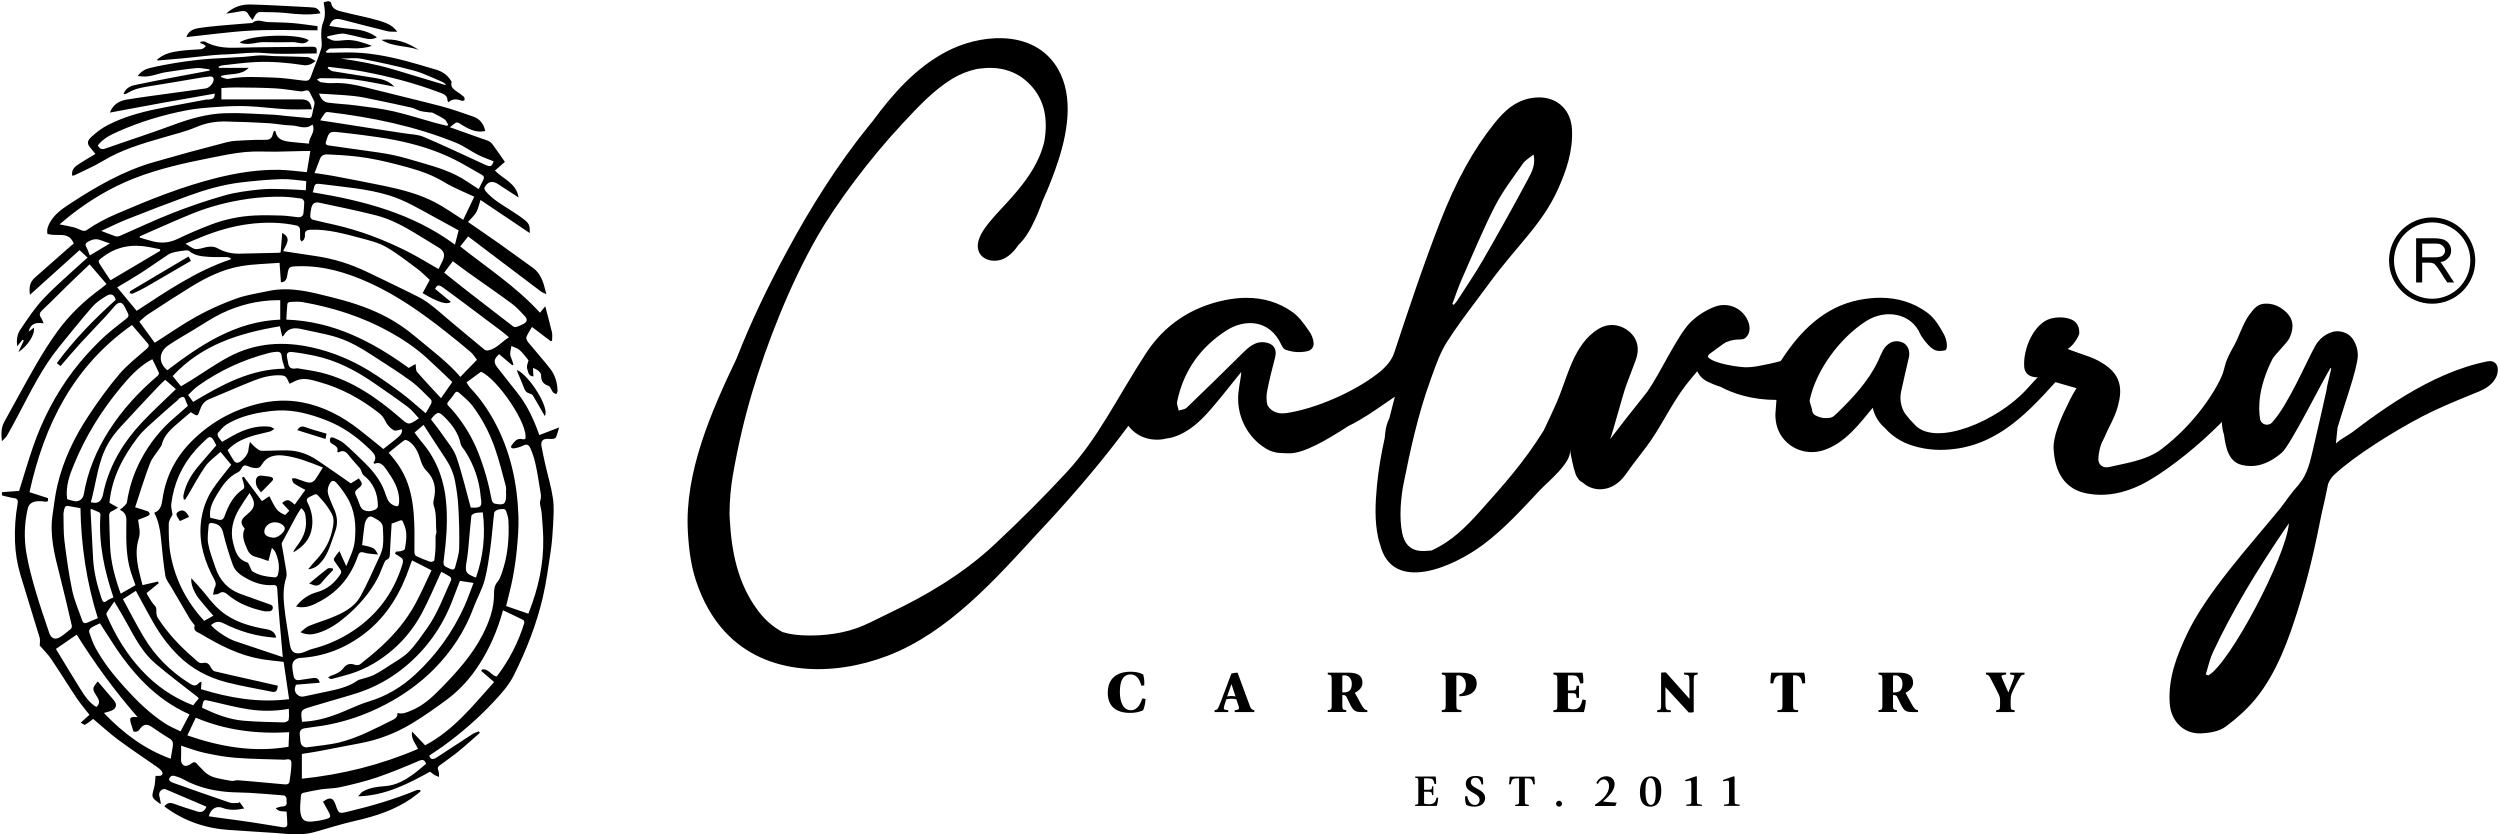<svg width="725" height="242" viewBox="0 0 725 242" fill="none" xmlns="http://www.w3.org/2000/svg">
<path d="M723.76 105.45C723.27 104.86 722.46 104.57 721.27 104.81C712.87 106.51 705 110.2 697.7 114.59C694.06 116.78 690.55 119.16 687.11 121.65C685.37 122.91 683.67 124.22 681.95 125.5C681.21 126.06 677.47 128.11 677.41 128.78C677.47 128.18 677.55 127.28 677.64 126.38C677.73 125.56 677.81 124.74 677.9 123.92C679.98 116.96 683.38 107.68 683.75 103.46C683.93 101.38 682.94 97.76 680.23 96.58C679.43 96.23 678.6 96.06 677.76 96.06C676.18 96.06 673.19 97.16 671.45 100.26C668.89 104.81 663.51 117.56 658.9 122.52C657.76 123.75 655.69 123.15 655.42 121.49C654.88 118.23 654.88 112.38 658.96 104.21C659.64 102.85 663.32 99.44 663.97 98C665.66 94.22 664.85 91.48 661.32 89.23C660.11 88.46 658.7 88.05 657.25 88.05C654.72 88.05 653.82 89.27 652.23 91.39C650.51 93.69 649.22 97.85 647.88 100.23C647.69 100.57 647.49 100.91 647.3 101.25C646.74 102.23 646.3 103.22 645.87 104.17C645.29 105.47 644.92 107.54 644.54 108.48C642.62 113.28 636.59 122.86 626.78 130.28C622.37 133.62 615.9 134.4 611.75 135.42C611.53 135.45 611.31 135.49 611.09 135.51C611.09 135.51 611.07 135.51 611.06 135.51C609.66 135.68 608.45 134.52 608.52 133.11C608.59 131.49 608.93 129.31 610.03 127.38C610.26 126.97 610.43 126.51 610.63 126.05C610.97 125.27 611.36 124.48 611.78 123.64C612.69 121.81 613.63 119.91 614.2 117.74C614.82 115.38 615.31 112.6 614.17 109.99C613.04 107.38 610.68 105.81 608.51 104.61C607.64 104.13 606.76 103.79 606 103.49C605.42 103.27 600.16 101.47 599.74 101.24C599.69 101.21 599.66 101.19 599.64 101.18C599.67 101.16 599.69 101.14 599.72 101.12C601.31 100.22 603 97.34 603 96.6C603 95.78 602.97 93.48 600.46 92.56C599.52 92.21 598.48 92.04 597.36 92.04C596.51 92.04 595.64 92.15 594.84 92.35C589.9 93.6 586.64 101.14 587.02 106.33C587.06 106.84 587.23 109.43 590.99 109.43C590.86 109.43 589.48 110.97 587.68 112.94C579.33 122.08 561.66 129.55 555.48 123.38C554.23 122.13 553.52 121.3 552.44 119.91C551.3 118.09 550.83 115.81 551.34 113.47C552.05 110.17 552.83 106.88 553.59 103.58C553.96 101.99 553.36 100.02 551.76 99.33C549.73 98.45 547.85 99.16 546.55 100.85C545.86 101.74 545.01 103.9 544.52 104.91C541.75 110.65 537.33 115.35 532.81 119.76C531.54 121 531.25 121.24 529.4 121.25C528.37 121.25 527.32 120.92 526.42 120.43C525.89 120.14 525.55 119.6 525.52 119C525.48 118.26 524.68 116.66 524.83 115.96C526.71 107.18 533.67 97.94 541.11 93.16C546.85 89.47 554.33 90.85 556.89 96.9C557.04 97.25 557.26 97.62 557.53 97.95C557.53 97.95 557.53 97.95 557.53 97.96C560.15 101.54 561.33 102.17 564.07 101.6C564.88 101.43 564.74 98.76 563.76 97L563.69 96.88C562.58 94.87 561.2 92.37 558.95 90.7C555.05 87.81 550.44 86.35 545.27 86.35C543.3 86.35 541.22 86.57 539.09 86.99C529.16 88.97 522.15 95.84 516.6 104.43C516.52 104.55 516.43 104.65 516.36 104.72C514.26 105.31 512.09 105.75 509.5 106.23C508.5 106.41 507.46 106.51 506.4 106.51C504.61 106.51 496.81 105.53 495.24 103.46C495.32 103.24 495.41 103.03 495.54 102.81C496.81 101.88 500.06 99.45 500.49 99.27C504.27 97.68 505.26 99.27 506.65 97.48C507.98 95.77 507.33 93.32 506.03 91.53C504.64 89.6 502.37 88.45 499.98 88.45C499.06 88.45 498.15 88.62 497.28 88.95C494.59 89.98 492.05 91.63 490.1 93.6C486.5 97.25 481.31 108.48 477.84 113.43C477.29 114.13 476.75 114.82 476.2 115.52C473.04 119.43 469.95 123.44 466.95 127.35C467.78 125.12 470.75 113.96 471.65 111.62C472.54 109.31 473.45 106.91 474.32 104.53C474.62 103.7 475.02 102.42 474.94 100.97C474.85 99.24 474.11 97.68 472.81 96.46C471.29 95.04 469.39 94.25 467.46 94.25C466.14 94.25 464.84 94.62 463.68 95.31C456.19 99.81 454.64 109.51 451.33 116.94C450.18 119.52 448.96 122.19 447.65 124.88C441.86 134.15 436.27 140.36 428.97 148.53C425.1 152.85 420.97 156.91 415.61 159.43C415.43 159.51 415.25 159.59 415.07 159.66C413.13 159.73 407.97 160.95 406.64 154.6C405.71 150.14 406.23 144.28 407.05 140.2C408.99 130.48 411.23 120.18 414.8 110.3C414.93 109.93 415.07 109.56 415.2 109.19C416.5 105.57 417.73 102.15 419.57 99.24C422.17 95.13 425.2 91.1 428.12 87.21C429.31 85.62 430.55 83.98 431.74 82.34C440.15 70.85 447.36 65.05 452.05 54.34C454.12 49.62 456.19 43.93 455.88 37.58C455.61 32 451.79 28.25 446.37 28.25C443.48 28.25 440.79 29.12 438.37 30.82C436.28 32.29 434.63 34.2 433.29 35.87C427.23 43.46 422.25 52.51 417.63 64.35C412.73 76.92 408.49 89.71 404.39 102.09C403.75 104.02 402.72 105.52 400.82 107.28C400.45 107.62 399.99 107.97 399.5 108.34C399.37 108.43 399.25 108.53 399.13 108.63C392.65 113.59 381.64 118.54 373.02 119.8C372.66 119.85 372.3 119.88 371.96 119.88C370.33 119.88 368.95 119.29 368.07 118.23C367.86 117.98 367.68 117.7 367.54 117.41C367.24 116.18 367.2 114.81 367.48 113.36C368.1 110.11 368.95 106.9 369.77 103.7C370.33 101.52 369.62 99.93 367.42 99.4C364.21 98.62 362.15 100.63 360.1 102.66C354.82 107.89 349.51 113.09 344.14 118.23C343.6 118.75 342.61 118.8 341.83 119.07C341.66 118.21 341.21 117.28 341.37 116.49C343.19 107.56 348.12 100.68 355.71 95.81C360.77 92.56 368.12 92.4 371.61 100.02C371.82 100.48 372.18 101.13 372.56 101.26C372.58 101.29 372.59 101.32 372.61 101.35C374.08 101.87 376.31 102.49 379.22 101.83C380.28 101.59 381.03 100.61 380.95 99.53C380.87 98.34 380.42 97.12 379.64 96.03C379.48 95.81 379.32 95.58 379.16 95.35C378 93.7 376.69 91.83 374.76 90.46C370.93 87.75 366.47 86.37 361.49 86.37C359.52 86.37 357.44 86.59 355.31 87.02C345.4 89.04 337.65 94.27 332.27 102.55C323.78 115.63 318.54 127 309.24 137.04C302.88 143.91 296.04 150.76 288.33 157.97C278.83 166.86 267.58 173.16 258.8 177.35C255.98 178.69 253.31 180.11 250.47 181.37C245.15 183.71 238.69 184.51 232.89 184.25C230.97 184.16 228.96 183.92 226.94 183.3C224.28 181.86 221.94 179.87 219.97 177.28C213.95 169.39 212.14 160.06 211.63 150.52C211.6 150.01 211.58 149.5 211.56 148.99C211.59 145.11 211.91 141.4 212.51 137.91C214.01 129.32 215.92 121.13 218.2 113.57C222.24 100.14 228.8 82.91 237.15 68.37C242.4 59.23 252.06 46.18 261.67 35.9C266.04 31.23 270.6 26.23 276.11 22.87C278.34 21.51 280.76 20.55 283.22 20.02C283.49 19.98 283.76 19.93 284.03 19.9C289.26 19.19 294.16 20.19 298.11 23.92C302.65 28.22 303.83 33.66 303.05 39.71C303 40.11 302.94 40.52 302.88 40.91C302.54 42.4 302.06 43.86 301.47 45.26C299.34 50.26 295.86 54.57 292.18 58.58C289.91 61.06 287.54 63.46 285.59 66.19C284.12 68.25 282.87 70.95 283.98 73.22C285.18 75.68 288.69 76.2 291.14 75C292.95 74.12 294.3 72.58 295.46 70.9C297 69.49 298.12 67.69 299.1 65.81C300.39 63.36 301.45 60.83 302.35 58.24C304.14 54.34 305.7 50.34 307.01 46.26C309.98 37.04 311.45 26.15 305.72 18.33C298.53 8.52 283.93 9.93 274.35 15.02C265.55 19.69 258.93 27.15 253.06 35.16C252.66 35.64 252.26 36.13 251.86 36.62C242.75 47.9 235.08 60.16 228.2 72.9C222.76 82.97 217.79 93.26 213.62 103.93C206.02 119.84 198.57 137.09 199.47 154.08C199.78 159.86 200.52 164.39 201.81 168.33C203.76 174.29 206.61 179.31 210.29 183.27C222.32 196.22 241.8 196.12 257.29 190.22C275.12 183.43 288.95 167.67 301.6 153.89C302.38 153.07 303.16 152.24 303.93 151.41C312.16 142.47 320.01 133.25 327.23 123.49C327.62 124.01 328.06 124.49 328.55 124.93C330.41 126.6 332.88 127.51 335.51 127.51C336.5 127.51 337.49 127.38 338.46 127.12C339.04 127.07 339.62 126.96 340.2 126.78C344.88 125.3 348.22 122.07 351.29 118.51C354.3 115.01 357.13 111.36 359.97 107.85C359.96 108.19 359.92 108.55 359.87 108.95C359.83 109.24 359.79 109.53 359.74 109.82C359.54 111.06 359.27 112.51 359.12 114.13C358.6 119.99 361.16 125.75 365.89 129.27C367.39 130.38 369.04 131.21 371.02 131.35C372.01 131.42 373.01 131.46 373.99 131.46C378.11 131.46 384.67 127.68 390.98 123.58C392.07 123.05 393.14 122.48 394.2 121.86C397.77 119.79 401.11 117.31 404.51 115.04C403.96 117.14 403.42 119.23 402.9 121.33C402.32 122.51 401.87 123.86 401.7 125.7C401.67 126.05 401.63 126.47 401.58 126.95C400.56 131.57 399.74 136.24 399.3 140.98C398.84 146.01 398.59 151 399.68 155.99C399.83 156.67 400.02 157.33 400.24 157.95C403.79 172.14 421.29 164.61 430.31 157.8C436.36 153.24 441.43 147.63 446.6 142.12C448.87 139.7 455.86 134.19 455.3 130.4C455.47 131.56 455.68 132.73 455.97 133.9C456.2 135.09 456.5 136.27 456.9 137.4C457.36 138.7 458.15 139.57 459.09 140.02C460.44 141.21 462.14 141.89 464.01 141.89C466.45 141.89 468.78 140.75 470.56 138.69C471.3 137.84 471.9 136.98 472.48 136.15C472.81 135.68 473.12 135.24 473.43 134.83C474.78 133.07 476.12 131.3 477.46 129.54C481.52 124.21 484.78 116.96 488.96 111.6C489.99 110.28 491.09 108.96 492.19 107.67C492.82 108.98 493.81 110 495.16 110.66C496.33 111.23 497.6 111.77 498.89 112.15C502.63 114.14 508.02 115.97 515.17 115.98C515.06 117.29 514.95 118.64 514.87 119.99C514.84 120.43 514.86 120.86 514.91 121.28C515.06 123.76 516.03 126.05 517.73 127.84C519.69 129.92 522.48 131.11 525.38 131.11C526.48 131.11 527.59 130.94 528.67 130.61C535.11 128.63 539.46 122.6 543.09 118.25C543.6 120.47 544.72 122.5 546.71 124.21C547.88 125.54 549.31 126.7 551.01 127.68C554.04 129.44 558.57 130.46 562.57 130.46C577.56 130.46 586.84 121.09 596.08 110.82C598.01 111.34 600.32 112.09 602.18 112.58C601.98 112.91 601.63 113.48 601.29 114.06C600.59 115.28 599.96 116.52 599.41 117.77C597.27 122.03 595.41 126.86 595.54 129.96C595.83 136.84 598.72 141.96 605.37 143.14C606.66 143.37 607.98 143.49 609.28 143.49C613.02 143.49 616.77 142.56 620.74 140.66C626.54 137.88 635.47 130.99 641.83 124.84C642.68 124.02 643.52 123.2 644.36 122.38C644.36 122.4 644.36 122.42 644.36 122.43C644.38 123.75 644.58 124.95 644.94 126C645.52 130.04 646.32 133.98 650.25 134.87C651.07 135.06 651.89 135.15 652.71 135.15C656.7 135.15 659.75 132.95 661.7 131.3C664.21 129.17 673.23 110.97 675.84 106.72L676.07 106.82C675.79 108.04 675.5 109.26 675.22 110.47C675.11 110.94 675 111.42 674.89 111.9C674.8 112.28 674.71 112.83 674.61 113.51C673.45 118.69 672.3 123.86 671.07 129.02C670.26 132.44 669.64 135.94 667.78 138.96C667.39 139.49 667.01 140.02 666.63 140.54L666.39 140.84C666.39 140.84 666.3 140.94 666.26 140.99C664.67 142.73 663.31 144.69 661.91 146.59C661.78 146.77 661.65 146.95 661.52 147.12C652.37 158.34 639.77 171.96 634.07 184.21C631.45 189.84 628.69 196.49 629.22 204.01C629.58 209.12 633.15 212.69 637.9 212.69C638.09 212.69 638.28 212.69 638.47 212.67C640.83 212.53 643.52 212.18 645.6 210.61C649.04 208.03 651.8 205.46 654.03 202.77C660.44 195.03 663.95 184.55 666.23 177.35C669.62 166.63 671.28 158.93 673.31 148.78C673.95 146.11 674.53 143.43 675.07 140.73C675.09 140.6 675.12 140.48 675.15 140.36C675.58 139.24 676.16 138.39 676.99 137.62C682.8 132.22 694.05 125.16 702.5 120.75C707.01 118.4 711.9 116.39 716.63 114.46C717.45 114.13 718.26 113.79 719.08 113.46C720.48 112.88 722.97 111.56 723.96 109.18C724.53 107.81 724.52 106.33 723.82 105.48L723.76 105.45ZM433.58 59.73C435.8 55.37 438.86 51.44 441.67 47.4C442.35 46.43 443.53 45.8 444.73 44.8C445.39 47.67 444.24 49.85 443.21 51.78C438.98 59.72 434.58 67.57 430.09 75.36C427.77 79.39 425.13 83.24 422.61 87.16C422.33 87.6 421.95 87.98 421.62 88.39C421.47 88.32 421.33 88.24 421.18 88.17C422.07 85.81 422.85 83.4 423.86 81.1C427.02 73.94 430.01 66.7 433.56 59.74L433.58 59.73ZM404.48 114.98C404.45 114.88 404.48 114.93 404.48 114.98V114.98ZM640.42 195.85C640.17 195.77 639.91 195.69 639.66 195.61C640.36 193.42 640.83 191.12 641.8 189.06C647.46 176.97 654.41 165.62 661.86 154.56C662.47 153.65 663.09 152.76 663.78 151.76C663.03 161.44 646.5 192.57 640.43 195.86L640.42 195.85ZM331.85 198.11L331.82 198.78L330.99 198.85C330.4 196.62 329.33 195.58 327.89 195.58C325.83 195.58 324.76 197.17 324.76 200.72C324.76 202.26 325.04 203.58 325.56 204.47C326.11 205.44 326.89 205.96 327.95 205.96C329.39 205.96 330.48 204.97 331.27 202.55L332.19 202.69C332.17 204.01 331.83 205.25 331.48 206C330.36 206.48 329.28 206.74 327.76 206.74C323.49 206.74 321.25 204.7 321.25 200.89C321.25 199.26 321.65 198 322.37 197.03C323.48 195.56 325.42 194.8 327.84 194.8C329.28 194.8 330.44 195.01 331.54 195.6C331.71 196.24 331.89 197.33 331.85 198.11ZM362.31 204.36C362.76 205.59 362.93 205.78 363.75 205.97V206.49H358.06V205.97C359.1 205.81 359.32 205.73 359.32 205.36C359.32 204.99 358.97 204.11 358.54 202.8C358.12 202.7 357.71 202.63 357.07 202.63C356.53 202.63 356.01 202.7 355.62 202.8L355.2 204.1C355.01 204.67 354.92 205.09 354.91 205.31C354.89 205.66 354.96 205.78 355.48 205.85C355.65 205.87 355.91 205.92 356.19 205.97V206.49H352.21V205.97C352.68 205.87 352.9 205.8 353.02 205.68C353.31 205.39 353.69 204.36 354.13 203.24L357.09 195.38C357.59 195.16 358.2 195.1 358.89 195.07L362.32 204.36H362.31ZM355.87 201.97C356.23 201.9 356.67 201.85 357.08 201.85C357.49 201.85 357.96 201.88 358.31 201.97L357.13 198.42H357.1L355.87 201.97ZM385.67 205.85C386.14 205.71 386.19 205.47 386.19 204.36V197.25C386.19 196.14 386.14 195.85 385.71 195.73C385.55 195.68 385.29 195.64 385.05 195.59V195.07H390.99C393.98 195.07 395.11 196.06 395.11 198.06C395.11 199.18 394.28 200.26 392.9 200.9C393.21 201.47 393.47 201.94 393.71 202.39L394.35 203.57C394.94 204.66 395.46 205.54 395.92 205.78C396.11 205.88 396.3 205.95 396.53 205.97V206.49H394.76C393.08 206.49 392.48 206.18 391.51 204.22C391.06 203.32 390.77 202.66 390.52 202.14C390.36 201.81 390.07 201.57 389.65 201.57H389.27V204.3C389.27 205.58 389.34 205.75 389.96 205.87L390.41 205.96V206.48H385.05V205.96L385.67 205.84V205.85ZM389.27 200.8H389.63C391.4 200.8 392.02 199.99 392.02 198.2C392.02 196.9 391.12 195.85 390.01 195.85C389.79 195.85 389.47 195.87 389.27 195.92V200.8ZM423.52 195.07C425.3 195.07 426.5 195.38 427.21 195.92C427.92 196.46 428.25 197.25 428.25 198.26C428.25 199.32 427.83 200.15 427.18 200.73C426.3 201.51 425 201.91 423.22 201.91V201.32C424.26 201.25 425.11 200.35 425.11 198.59C425.11 197.86 424.9 197.17 424.47 196.65C424.04 196.11 423.45 195.85 422.88 195.85C422.72 195.85 422.55 195.87 422.34 195.92V204.31C422.34 205.11 422.39 205.49 422.55 205.64C422.71 205.8 423.16 205.86 423.83 205.97V206.49H418.12V205.97C418.76 205.87 418.99 205.8 419.09 205.64C419.21 205.48 419.26 205.16 419.26 204.29V197.25C419.26 196.44 419.21 196.07 419.09 195.92C418.99 195.76 418.81 195.71 418.12 195.59V195.07H423.54H423.52ZM458.93 195.07C459.05 195.62 459.17 196.37 459.17 197.25L459.15 198.12L458.3 198.21C457.69 196.27 457.5 195.86 455.79 195.86H454.7V200.24H455.24C457.16 200.24 457.06 200.21 457.21 198.87H457.9V202.38H457.21C457.07 201.05 457.12 201.01 455.29 201.01H454.7V205.41C455.15 205.58 455.67 205.72 456.21 205.72C456.88 205.72 457.47 205.55 457.91 205.15C458.2 204.87 458.41 204.53 458.62 203.92C458.72 203.63 458.81 203.26 458.93 202.86L459.88 203.03C459.88 203.95 459.69 205.19 459.33 206.49H450.49V205.97C451.44 205.87 451.63 205.8 451.63 204.59V196.98C451.63 195.75 451.44 195.72 450.49 195.6V195.08H458.93V195.07ZM483.11 195L489.94 202.65V197.93C489.94 196.6 489.85 196.18 489.7 195.96C489.51 195.68 489.23 195.68 488.38 195.6V195.08H492.33V195.6C491.53 195.74 491.46 195.79 491.34 195.95C491.24 196.11 491.18 196.47 491.18 197.2V206.51C490.92 206.58 490.63 206.65 490.25 206.63L489.73 206.61L482.98 199.29V203.46C482.98 204.93 483.07 205.33 483.2 205.57C483.32 205.76 483.48 205.88 483.91 205.92C484.03 205.94 484.36 205.97 484.53 205.99V206.51H480.58V205.99C481.17 205.89 481.39 205.85 481.53 205.68C481.65 205.54 481.72 205.3 481.72 204.43V195.09C481.91 195.02 482.46 195 482.72 195L483.08 195.02L483.11 195ZM523.22 195.07C523.48 196.09 523.5 197.3 523.5 198.13L522.65 198.2C522.43 196.54 521.75 195.85 520.47 195.85H519.99V204.48C519.99 205.93 520.16 205.83 521.46 205.97V206.49H515.44V205.97L515.92 205.92C516.75 205.83 516.91 205.78 516.91 204.47V195.85H516.43C515.15 195.85 514.47 196.54 514.25 198.2L513.4 198.13C513.43 196.95 513.56 195.45 513.68 195.07H523.23H523.22ZM545.37 205.85C545.84 205.71 545.89 205.47 545.89 204.36V197.25C545.89 196.14 545.84 195.85 545.41 195.73C545.25 195.68 544.99 195.64 544.75 195.59V195.07H550.68C553.67 195.07 554.8 196.06 554.8 198.06C554.8 199.18 553.97 200.26 552.59 200.9C552.9 201.47 553.16 201.94 553.4 202.39L554.04 203.57C554.63 204.66 555.15 205.54 555.61 205.78C555.8 205.88 555.99 205.95 556.22 205.97V206.49H554.46C552.78 206.49 552.18 206.18 551.21 204.22C550.76 203.32 550.47 202.66 550.22 202.14C550.06 201.81 549.77 201.57 549.35 201.57H548.97V204.3C548.97 205.58 549.04 205.75 549.66 205.87L550.11 205.96V206.48H544.75V205.96L545.37 205.84V205.85ZM548.97 200.8H549.33C551.1 200.8 551.72 199.99 551.72 198.2C551.72 196.9 550.82 195.85 549.71 195.85C549.49 195.85 549.17 195.87 548.97 195.92V200.8ZM581.78 195.07V195.59L581 195.73C580.57 195.8 580.45 195.9 580.45 196.13C580.45 196.25 580.52 196.48 580.55 196.55L582.42 200.81C582.94 199.46 583.7 197.64 583.99 196.78C584.09 196.45 584.16 196.19 584.16 196.07C584.16 195.9 584.06 195.79 583.74 195.72C583.58 195.69 583.2 195.63 582.94 195.6V195.08H587.11V195.6C586.64 195.67 586.4 195.7 586.16 195.91C586.04 196.01 585.95 196.17 585.68 196.64C585.46 197.02 585.06 197.68 584.68 198.42C583.88 199.98 583.4 200.95 583.28 201.38C583.18 201.76 583.09 202.35 583.09 203.21C583.09 205.48 583.04 205.74 583.7 205.87C583.87 205.9 584.01 205.94 584.24 205.97V206.49H578.88V205.97C579.52 205.87 579.76 205.8 579.85 205.64C579.94 205.48 580.02 205.4 580.02 204.2C580.02 203.18 580.04 202.64 579.93 202.21C579.81 201.67 579.51 201.12 578.96 200.03L577.45 197.09C576.81 195.83 576.74 195.79 575.93 195.58V195.06H581.78V195.07ZM416.33 225.23C416.48 225.89 416.48 226.66 416.48 227.32L416.02 227.38C415.85 226.65 415.66 226.18 415.43 226C415.21 225.81 414.73 225.72 414.01 225.72H412.98V229.03H414C414.63 229.03 414.99 228.99 415.1 228.9C415.2 228.81 415.28 228.51 415.33 228.02H415.67V230.58H415.33C415.27 230.12 415.18 229.83 415.07 229.74C414.98 229.65 414.64 229.6 414.09 229.6H412.98V233.04C413.5 233.16 413.82 233.23 414.27 233.23C414.86 233.23 415.38 233.14 415.74 232.91C416.08 232.7 416.29 232.37 416.45 231.88L416.62 231.27L417.08 231.36C417.02 232.29 416.91 232.93 416.65 233.72H410.39V233.38C410.56 233.37 410.79 233.33 410.96 233.29C411.26 233.21 411.31 233.06 411.31 232.22V226.55C411.31 226.05 411.26 225.84 411.17 225.75C411.08 225.66 410.82 225.58 410.4 225.54V225.2H416.34L416.33 225.23ZM430.11 227.49H429.65C429.61 227.31 429.56 227.12 429.51 226.96C429.21 225.98 428.67 225.53 427.85 225.53C427.12 225.53 426.55 226.01 426.55 226.82C426.55 227.55 427.08 228.01 428.07 228.55C428.52 228.79 428.96 229.03 429.28 229.23C430.25 229.86 430.67 230.52 430.67 231.43C430.67 233.04 429.37 233.93 427.49 233.93C426.43 233.93 425.69 233.66 425.23 233.41C425.01 232.84 424.86 232.2 424.86 231.24V230.98L425.47 230.85C425.84 232.59 426.59 233.43 427.74 233.43C428.56 233.43 429.08 232.82 429.08 232C429.08 231.18 428.59 230.71 427.65 230.17C426.89 229.73 426.39 229.47 425.97 229.13C425.38 228.64 425.08 228.07 425.08 227.35C425.08 225.8 426.18 225.03 427.97 225.03C428.95 225.03 429.52 225.25 429.98 225.51C430.08 226.12 430.12 226.8 430.12 227.48L430.11 227.49ZM444.95 225.23C445.03 225.84 445.1 227.14 445.12 227.45H444.66C444.52 226.83 444.39 226.44 444.26 226.25C444.03 225.9 443.78 225.72 442.67 225.72H442.21V232.02C442.21 233.32 442.26 233.24 443.36 233.4V233.74H439.39V233.4C440.52 233.26 440.54 233.26 440.54 232.02V225.72H440.09C439.52 225.72 439.21 225.76 439.01 225.84C438.51 226.03 438.35 226.34 438.1 227.45H437.64C437.68 226.68 437.73 225.93 437.81 225.23H444.98H444.95ZM452.13 233.93C451.65 233.93 451.27 233.56 451.27 233.07C451.27 232.61 451.66 232.21 452.13 232.21C452.6 232.21 452.99 232.61 452.99 233.07C452.99 233.56 452.59 233.93 452.13 233.93ZM466.27 231.09C465.87 231.5 465.39 231.92 464.85 232.4C465.96 232.64 467.7 232.68 468.85 232.75L468.44 233.74H462.64L462.5 233.39C463.79 232.59 464.67 231.83 465.34 231.05C466.2 230.04 466.62 229.02 466.62 228.01C466.62 226.84 465.99 226.02 465 226.02C464.34 226.02 463.8 226.46 463.39 227.37L462.94 227.06C463.57 225.75 464.53 225.12 465.87 225.12C467.21 225.12 468.23 226.01 468.23 227.36C468.23 228.51 467.69 229.66 466.3 231.08L466.27 231.09ZM478.52 233.93C476.68 233.93 475.58 232.53 475.58 229.85C475.58 228.3 475.88 227.13 476.43 226.34C476.98 225.54 477.83 225.13 478.83 225.13C480.71 225.13 481.77 226.52 481.77 229.12C481.77 232.18 480.79 233.94 478.52 233.94V233.93ZM479.86 232.48C480.08 231.88 480.17 231.01 480.17 229.69C480.17 226.98 479.65 225.63 478.57 225.63C478.07 225.63 477.65 226.02 477.42 226.9C477.25 227.51 477.18 228.37 477.18 229.53C477.18 232 477.71 233.43 478.77 233.43C479.26 233.43 479.63 233.12 479.87 232.48H479.86ZM156.59 90.7C157.22 89.93 157.75 89.28 158.12 88.82C158.78 91.33 159.48 93.84 160.07 96.38C160.25 97.15 160.1 97.99 160.1 98.8C159.97 98.85 159.85 98.89 159.72 98.94C157.93 97.59 156.14 96.23 154.27 94.82C153.68 95.86 153.03 96.76 152.66 97.76C152.51 98.15 152.85 98.87 153.18 99.27C155.31 101.88 157.59 104.38 159.64 107.05C161.02 108.85 161.62 111.04 161.69 113.32C161.7 113.64 161.47 113.97 161.35 114.29C161.01 114.12 160.57 114.02 160.35 113.75C159.87 113.15 159.64 112.09 159.06 111.89C157.53 111.35 156.93 110.58 156.92 108.89C156.92 107.98 155.88 107.16 154.57 106.68C154.62 107.6 154.65 108.33 154.69 109.14C153.18 109.17 153.17 107.71 152.89 106.94C152.61 106.17 153.15 105.1 153.27 104.49C152.43 103.49 151.69 102.4 150.73 101.55C150.08 100.97 149.13 100.73 148.31 100.34C148.18 101.15 147.94 101.96 147.96 102.76C147.97 103.33 148.33 103.9 148.51 104.47C148.65 104.89 148.76 105.31 148.89 105.73L148.56 105.94C147.29 104.86 146.02 103.79 144.76 102.72C143.22 104.05 143.06 105.04 144.21 106.53C146.14 109.04 148.14 111.51 150.1 114C152.96 117.63 154.85 121.77 156.4 126.17C158.27 125.45 160.1 124.74 162.15 123.96C161.83 125.03 161.61 125.9 161.28 126.73C161.18 126.98 160.79 127.22 160.5 127.26C159.94 127.34 159.36 127.27 158.78 127.27C157.34 127.27 156.76 127.98 157.04 129.47C157.37 131.21 157.74 132.95 158.13 134.68C158.88 137.98 159.88 141.25 160.36 144.59C160.72 147.08 160.52 149.66 160.4 152.2C160.28 154.76 160.07 157.33 159.7 159.86C159.04 164.3 158.45 168.76 157.44 173.12C155.59 181.08 152.61 188.65 148.94 195.97C147.48 198.87 145.34 201.18 143.19 203.49C138.73 208.27 133.81 212.54 128.52 216.38C127.21 217.33 125.84 218.2 124.5 219.1C124.75 220.17 125.45 220.42 126.53 219.73C128.68 218.36 130.81 216.94 132.95 215.55C134.34 214.64 135.72 213.7 137.13 212.82C137.66 212.49 138.28 212.33 138.86 212.09C138.96 212.23 139.06 212.38 139.16 212.52C137.13 214.3 135.14 216.13 133.05 217.83C131.24 219.3 129.32 220.64 127.43 222.02C126.61 222.62 127.11 223.27 127.26 223.95C127.36 224.39 127.3 224.86 127.32 225.31C126.88 225.13 126.41 224.98 126.01 224.74C125.56 224.47 125.15 224.12 124.7 223.79C118.29 227.33 111.81 230.71 103.86 230.94C104.41 230.36 104.74 229.8 105.24 229.52C107.23 228.42 109.45 228.13 111.67 227.98C115.06 227.74 117.79 226.06 120.4 224.12C121.5 223.3 122.52 222.36 123.58 221.47C123.15 220.51 122.75 220.11 121.55 220.62C117.5 222.36 113.43 224.05 109.26 225.47C105.83 226.63 102.28 227.47 98.74 228.27C96.93 228.68 95.03 228.63 93.18 228.9C91.43 229.16 89.69 229.54 87.96 229.92C87.69 229.98 87.3 230.32 87.29 230.55C87.18 232.29 86.89 234.07 87.15 235.76C87.47 237.83 88.43 238.42 90.49 238.24C91.89 238.12 93.3 237.89 94.64 237.51C95.93 237.14 96.01 236.72 95.37 235.57C94.8 234.55 94.24 233.52 93.67 232.5C95.81 230.89 96.68 231.51 97.29 233.29C98.25 236.05 98.23 236.01 101 235.35C107.76 233.74 114.41 231.79 120.85 229.13C121.14 229.01 121.51 229.11 121.85 229.11C121.89 229.24 121.94 229.36 121.98 229.49C121.1 230.18 120.24 230.91 119.32 231.55C114.41 234.93 108.88 236.71 103.12 238.02C99.16 238.92 95.27 240.14 91.35 241.26C88.19 242.16 84.99 242.07 81.77 241.72C80.56 241.59 79.34 241.53 78.12 241.45C74.27 241.2 70.41 240.95 66.56 240.7C59.62 240.25 53.29 238.1 47.66 233.86C48.41 232.9 49.2 232.61 50.43 233.08C52.65 233.94 54.95 234.59 57.21 235.33C58.457 235.737 59.343 235.273 59.87 233.94C55.94 232.26 52.02 230.56 48.08 228.91C47.11 228.5 45.97 229.58 46.17 230.64C46.33 231.45 46.5 232.25 46.67 233.07C46.49 233.08 46.43 233.1 46.41 233.08C43.86 231.28 43.9 231.29 44.69 228.42C44.97 227.39 44.97 226.29 45.12 225C45.23 225 45.7 225.02 46.17 225C47.07 224.96 47.41 224.4 46.89 223.64C46.56 223.16 46.06 222.78 45.57 222.44C41.82 219.81 38 217.29 34.33 214.57C31.78 212.68 29.44 210.52 27.02 208.49C26.24 209.07 25.5 209.71 24.66 210.17C24.45 210.29 23.93 209.84 23.41 209.58C24.29 208.78 25.04 208.11 25.95 207.29C24.71 205.69 23.41 204.2 22.31 202.56C19.76 198.75 17.36 194.84 14.8 191.05C13.86 189.66 12.61 188.47 11.52 187.2C11.52 186.49 11.71 185.63 11.49 184.9C9.67 178.81 7.72 172.76 5.91 166.66C4.99 163.56 4.47 160.38 4.35 157.11C4.21 153.36 4.46 149.68 5.12 146C5.26 145.23 5.14 144.58 4.1 144.46C3.15 144.35 2.22 144.04 1.27 143.85C0.51 143.7 0.51 143.72 0.59 142.73C2.29 142.6 3.99 142.47 5.54 142.36C6.89 138.07 8.12 133.82 9.56 129.64C12.31 121.66 16.16 114.22 21.27 107.5C23.58 104.46 26.17 101.6 28.88 98.92C31.25 96.58 33.92 94.54 36.55 92.49C37.29 91.91 37.45 91.48 37.03 90.72C36.74 90.18 36.48 89.63 36.21 89.08C35.44 87.46 34.46 87.37 33.23 88.79C32.36 89.8 31.5 90.83 30.59 91.8C28.15 94.42 25.65 97 23.23 99.65C21.31 101.75 19.48 103.94 17.55 106.16C17.2 105.88 16.93 105.67 16.47 105.31C21.5 98.49 27.35 92.54 33.57 86.94C33.08 85.39 32.25 84.96 30.79 85.85C29.34 86.73 27.86 87.71 26.77 88.97C23.46 92.77 20.3 96.71 17.12 100.63C12.35 106.5 9.04 113.26 5.53 119.9C4.4 122.04 3.27 124.18 2.07 126.28C1.74 126.86 1.16 127.29 0.55 127.95C0.34 125.89 0.28 124.07 1.23 122.36C4.29 116.84 7.26 111.27 10.42 105.81C12.39 102.42 14.48 99.07 16.79 95.91C20.29 91.13 24.57 87.08 29.38 83.6C29.89 83.23 30.35 82.81 30.89 82.37C29.24 80.44 27.66 78.6 25.99 76.66C23.92 78.63 21.89 80.53 19.9 82.47C17.35 84.95 14.86 87.51 12.26 89.94C11.44 90.71 11.3 91.31 11.93 92.2C12.2 92.58 12.33 93.05 12.66 93.77C10.48 93.43 8.82 93.79 8.32 96.19C8.86 95.77 9.34 95.4 9.84 95.01C10.19 96.98 8.07 100.33 5.32 102.1C5.9 100.89 6.4 99.83 6.9 98.78C6.78 98.69 6.66 98.59 6.54 98.5C6.08 99.06 5.63 99.62 5 100.4C4.71 98.45 5.04 96.85 5.89 95.6C8 92.48 10.08 89.28 12.66 86.57C16.27 82.76 20.3 79.36 24.16 75.79C24.55 75.43 24.96 75.1 25.4 74.72C24.56 73.93 23.85 73.27 23.07 72.53C18.3 76.83 13.56 81.1 8.69 85.49C8.39 83.48 8.59 81.84 10.11 80.51C13.64 77.42 17.15 74.3 20.67 71.2C20.92 70.98 21.19 70.8 21.39 70.65C20.73 68.94 19.62 68.2 17.83 68.15C16.97 68.13 16.11 68.15 15.25 68.1C14.76 68.07 14.29 67.94 13.78 67.86C13.49 66.62 13.89 65.59 14.48 64.52C15.79 62.17 17.85 60.69 20.04 59.25C27.75 54.18 35.69 49.58 44.62 47.01C51.66 44.98 58.72 43.05 65.81 41.23C67.63 40.76 69.59 40.78 71.49 40.67C73.33 40.56 75.17 40.52 77.01 40.55C78.3 40.57 78.93 40 79.14 38.78C79.19 38.49 79.38 38.22 79.52 37.91C79.71 38.02 79.89 38.07 79.9 38.14C80.32 40.47 82.15 40.88 84.04 41.12C85.85 41.35 87.68 41.47 89.62 41.65C89.49 39.81 91.67 38.37 90.62 36.09C88.62 37.77 86.54 36.42 84.51 36.38C82.29 36.34 80.09 35.85 77.87 35.72C73.68 35.48 69.48 35.31 65.28 35.23C62.4 35.18 59.65 35.69 56.92 36.85C53.86 38.15 50.57 38.94 47.36 39.87C41.32 41.63 35.29 43.37 29.83 46.68C27.21 48.27 24.34 49.46 21.59 50.83C21.42 50.91 21.2 50.91 20.95 50.96C20.66 49.49 21.44 48.54 22.46 47.85C24.13 46.71 25.9 45.72 27.68 44.64C27.3 44.18 26.91 43.66 26.48 43.18C25.27 41.84 25.1 41.01 26.43 39.77C27.86 38.43 29.49 37.2 31.22 36.29C36.54 33.53 42.33 32.17 48.17 31.05C52.01 30.32 55.85 29.6 59.69 28.89C60.05 28.82 60.43 28.87 60.79 28.83C61.89 28.73 62.21 28.38 62.32 27.14C57.27 28.03 52.23 28.9 47.2 29.81C42.16 30.72 37.12 31.68 31.86 32.65C32.83 30.17 34.68 29.21 36.8 28.87C41.46 28.11 46.15 27.52 50.82 26.87C53.78 26.46 56.74 26.05 59.7 25.64C60.64 25.51 61.78 24.28 61.94 23.31C62.1 22.37 61.47 22.13 60.8 22.19C59.43 22.31 58.08 22.56 56.72 22.78C52.58 23.47 48.45 24.2 44.31 24.85C41.83 25.24 39.34 25.55 37.14 26.9C36.87 27.07 36.56 27.19 36.26 27.3C36.16 27.34 36.03 27.27 35.83 27.24C36.38 25.69 37.62 24.99 39.01 24.69C42.76 23.87 46.53 23.17 50.3 22.44C53.79 21.77 57.29 21.12 60.78 20.47C60.78 20.36 60.78 20.24 60.78 20.13C59.51 19.99 58.23 19.63 56.99 19.74C54.02 20.02 51.06 20.48 48.11 20.93C45.73 21.3 43.48 22.47 40.98 22.15C40.71 22.12 40.43 22.09 39.96 22.04C40.83 20.74 42.03 20.1 43.26 19.78C45.75 19.14 48.3 18.7 50.84 18.26C52.83 17.92 54.84 17.67 56.85 17.43C58.34 17.25 59.84 17.11 61.33 17.02C64.42 16.83 67.52 16.7 70.61 16.5C72.23 16.4 73.85 16.12 75.47 16.07C76.81 16.03 78.15 16.23 79.5 16.27C82.73 16.37 85.96 16.38 89.18 16.57C89.91 16.61 90.61 17.23 91.51 17.69C90.27 18.79 89.05 19.05 87.96 18.88C83.36 18.17 78.74 17.78 74.1 18C70.87 18.15 67.65 18.61 64.44 18.96C64.09 19 63.75 19.2 63.4 19.32C63.42 19.44 63.44 19.57 63.46 19.69H72.13C69.84 21.96 66.81 21.24 64.18 22C64.15 22.12 64.12 22.23 64.09 22.35C64.81 22.54 65.59 23 66.25 22.87C70.54 22.03 74.86 22.38 79.16 22.49C82.11 22.56 85.06 23.05 88.01 23.38C89.01 23.49 89.73 23.47 90.14 22.26C91.07 19.52 92.34 16.88 93.14 14.1C93.53 12.76 93.09 11.2 93.16 9.75C93.21 8.67 93.26 7.52 93.68 6.55C94.52 4.6 94.2 2.69 93.86 0.67C94.35 0.55 94.81 0.37 95.27 0.35C95.52 0.35 95.97 0.59 96 0.78C96.33 2.85 98.06 3.09 99.58 3.48C103.01 4.36 106.51 4.97 109.89 5.98C113.04 6.92 114.02 7.69 115.22 9.21C114.07 9.16 113.17 9.26 112.34 9.05C108.05 8 103.78 6.89 99.51 5.78C97.2 5.18 96.33 5.48 95.52 7.52C97.65 7.82 99.7 8.24 101.76 8.37C104.27 8.53 106.63 9.06 108.76 10.44C108.93 10.55 109.1 10.67 109.31 10.81C108.13 11.46 107.08 11.46 105.12 10.97C103.44 10.55 101.75 10.14 100.04 9.81C99.43 9.69 98.77 9.76 98.15 9.86C97.08 10.04 96.03 10.31 94.97 10.54C94.92 10.68 94.88 10.81 94.83 10.95C95.54 11.25 96.23 11.75 96.96 11.81C98.08 11.9 99.22 11.67 100.36 11.61C102.97 11.49 105.36 12.38 107.8 13.26C106.77 13.86 103.89 14.08 102.63 14.02C100.33 13.91 98.02 13.98 95.71 14.08C95.3 14.1 94.92 14.64 94.52 14.93C94.58 15.05 94.63 15.18 94.69 15.3C98.09 15.3 101.52 15.07 104.9 15.35C110.68 15.82 116.31 17.21 121.87 18.84C123.42 19.3 124.98 19.75 126.53 20.22C128.26 20.74 129.67 21.7 130.67 23.22C130.8 23.41 130.99 23.67 130.95 23.85C130.58 25.33 131.62 25.94 132.59 26.62C133.25 27.08 133.93 27.53 134.52 28.07C134.72 28.25 134.78 28.72 134.7 29.01C134.66 29.15 134.12 29.32 133.91 29.23C132.55 28.68 131.25 28.58 130.07 29.64C129.91 29.41 129.78 29.32 129.78 29.22C129.78 27.54 128.59 27.23 127.27 26.74C120.09 24.05 112.7 22.12 105.18 20.72C101.89 20.11 98.54 19.82 95.21 19.38C95.15 19.51 95.09 19.65 95.02 19.78C95.51 20.08 95.97 20.57 96.5 20.66C100.73 21.37 104.99 21.96 109.22 22.69C111.03 23 112.82 23.52 114.36 25.13C110.18 24.37 106.29 23.49 102.36 23.01C99.24 22.63 96.05 22.75 92.89 22.67C92.64 22.67 92.39 22.87 91.9 23.08C92.4 23.42 92.72 23.8 93.08 23.85C94.17 24.01 95.28 24.17 96.37 24.11C99.66 23.92 102.82 24.52 105.99 25.33C113.29 27.19 120.63 28.9 127.91 30.8C131.07 31.63 134.15 32.75 137.24 33.81C139.19 34.48 140.29 35.95 140.72 37.99C138.38 38.51 136.42 37.68 134.53 36.57C132.12 35.16 132.86 35.03 130.48 36.9C133.52 37.98 136.48 39.05 139.45 40.1C140.25 40.39 141.09 40.59 141.84 40.97C142.3 41.21 142.69 41.66 143.01 42.1C144.15 43.67 145.24 45.27 146.42 46.95C145.44 47.8 144.53 48.6 143.53 49.47C145.86 51.92 149.69 53 150.4 57.26C148.54 56.06 146.89 55 145.25 53.94C144.98 53.76 144.72 53.55 144.45 53.38C142.76 52.33 141.46 52.62 140.52 54.35C140.39 54.59 140.61 55.17 140.85 55.45C142.85 57.83 145.54 59.32 148.09 60.98C149.31 61.78 150.56 62.55 151.71 63.44C153.48 64.79 153.71 65.38 153.62 67.58C148.82 64.36 144.09 61.18 139.34 57.99C138.93 59.24 138.7 60.51 138.11 61.56C137.52 62.59 136.55 63.4 135.71 64.37C138.74 66.46 141.81 68.55 144.85 70.69C148.06 72.96 151.21 75.32 154.42 77.58C156.27 78.88 157.18 80.72 157.78 82.8C157.98 83.49 158.15 84.18 158.44 85.29C157.74 84.97 157.31 84.85 156.98 84.61C152.29 81.08 147.6 77.54 142.92 73.99C140.55 72.2 138.19 70.4 135.76 68.56C134.98 69.55 134.23 70.5 133.46 71.47C141.26 77.65 149.63 83.06 156.6 90.69L156.59 90.7ZM80.57 198.89C80.39 200.02 80.25 200.9 78.93 200.62C74.51 199.7 70.04 198.99 65.68 197.86C60.4 196.48 55.65 194.01 51.7 190.1C48.8 187.24 46.44 184.01 44.43 180.5C42.72 177.51 41.12 174.47 39.41 171.34C38.22 172.1 37.05 172.86 35.65 173.75C37.68 177.48 39.56 181.2 41.7 184.76C44.97 190.23 49.37 194.65 54.77 198.06C55.75 198.68 56.7 199.32 57.67 198.06C57.79 197.91 58.05 197.87 58.44 197.68C58.38 198.5 58.33 199.12 58.28 199.85C66.56 202.4 74.96 203.88 83.84 202.76C83.3 199.09 82.77 195.47 82.25 191.94C79.95 191.66 77.73 191.49 75.54 191.1C69.22 189.98 63.63 187.08 58.2 183.82C57.33 183.3 55.94 183.05 56.46 181.44C56.5 181.32 56.26 181.11 56.14 180.95C55.76 180.43 55.34 179.94 55.01 179.39C53.21 176.36 51.43 173.32 49.67 170.28C49.05 169.2 48.14 168.15 47.95 166.98C47.37 163.34 47.04 159.67 46.67 156C46.42 153.5 45.97 151.07 44.73 148.7C46.64 148.01 46.89 146.33 47.13 144.69C48.08 138.21 50.91 132.64 55.5 128.04C60.94 122.57 67.45 118.9 74.97 117.08C79.13 116.07 83.37 115.89 87.56 116.67C93.78 117.83 99.23 120.72 104.18 124.59C106.54 126.43 108.85 128.34 111.17 130.21C116.33 126.12 116.59 126.19 116.58 124.5C115.75 124.61 114.7 125.1 114.15 124.76C113.17 124.17 112.24 123.19 111.77 122.15C111.32 121.17 110.74 120.43 109.96 119.82C104.76 115.74 99.06 112.58 92.65 110.81C90.64 110.26 88.6 109.52 86.46 110.16C85.63 110.41 84.88 110.89 84 111.3C83.82 110.95 83.59 110.57 83.43 110.17C83.09 109.31 82.61 108.92 81.56 108.85C78.76 108.69 76.15 109.37 73.62 110.36C69.26 112.08 64.98 113.99 60.65 115.77C59.15 116.39 58.41 117.57 57.94 119C57.35 120.77 57.29 120.79 55.68 119.77C55.56 119.7 55.46 119.6 55.36 119.52C54.52 120.22 53.75 120.83 53.03 121.48C50.63 123.66 47.78 125.47 46.93 128.92C46.84 129.3 46.54 129.63 46.32 129.97C45.35 131.46 44.08 132.82 43.47 134.44C41.9 138.57 40.62 142.81 39.19 147.12C40.62 147.56 41.73 147.87 42.81 148.26C43.08 148.36 43.36 148.74 43.42 149.03C43.45 149.19 43.09 149.53 42.83 149.64C41.92 150.05 40.97 150.39 40.06 150.75C40.25 152.6 40.84 154.3 40.25 156.15C38.8 160.76 40.19 165.18 41.32 169.69C42.86 169.33 44.33 168.99 45.79 168.65C45.88 168.8 45.97 168.94 46.06 169.09C44.88 170.05 43.7 171.02 42.52 171.98C42.57 172.11 42.61 172.28 42.7 172.41C43.38 173.48 43.94 174.66 44.8 175.55C45.26 176.03 45.34 176.33 45.33 176.93C45.32 177.68 45.36 178.57 45.74 179.16C48.63 183.63 52.24 187.48 56.28 190.92C57 191.54 57.66 192.54 58.88 192.26C60.27 191.93 60.79 192.84 61.33 193.84C61.52 194.2 61.91 194.6 62.28 194.69C65.89 195.55 69.52 196.35 73.14 197.17C75.58 197.72 78.02 198.27 80.53 198.84L80.57 198.89ZM85.1 160.16C85.18 159.87 85.18 159.76 85.24 159.67C85.47 159.29 85.69 158.9 85.97 158.55C87.73 156.28 88.99 153.81 88.71 150.84C88.6 149.65 88.66 148.32 87.34 147.38C86.85 148.17 86.38 148.83 86 149.53C84.58 152.11 83.19 154.71 81.8 157.31C81.72 157.46 81.66 157.67 81.69 157.84C82.02 159.79 82.41 161.72 82.7 163.67C82.89 164.96 83.35 166.4 82.98 167.55C82.13 170.17 82.14 172.81 82.39 175.42C82.75 179.23 83.5 183.01 84.04 186.8C84.37 189.12 85.44 189.89 87.73 189.26C88.69 188.99 89.58 188.43 90.55 188.19C94.26 187.25 97.76 185.79 101.03 183.81C108.85 179.07 114.09 172.31 116.73 163.54C116.95 162.82 116.98 162.13 116.23 161.65C115.65 161.28 115.08 160.9 114.51 160.53C114.64 160.34 114.78 160.15 114.91 159.96C115.42 159.91 115.94 159.93 116.42 159.79C116.8 159.68 117.39 159.43 117.43 159.17C117.8 156.88 118.2 154.56 117.26 152.33C116.56 150.68 116.89 150.56 114.96 151.36C114.52 151.54 114.06 151.68 113.58 151.84C113.4 154.75 113.2 157.63 113.07 160.51C113.03 161.34 113.02 162 112.08 162.35C111.75 162.48 111.51 162.99 111.35 163.37C110.72 164.81 110.23 166.32 109.5 167.71C107.22 172.01 104.05 175.61 100.37 178.75C97.99 180.77 95.44 182.54 92.4 183.5C90.76 184.02 89.14 184.29 87.13 183.34C88.08 182.62 88.75 181.88 89.58 181.53C91.59 180.69 93.69 180.08 95.72 179.28C99.19 177.91 102.63 176.33 104.53 172.92C106.35 169.65 107.85 166.19 109.43 162.78C110.06 161.43 110.79 160.04 111 158.6C111.27 156.71 111.12 154.76 111.03 152.84C111 152.31 110.65 151.67 110.25 151.3C109.66 150.76 108.89 150.43 108.2 150.01C107.39 149.52 106.76 149.88 106.34 150.54C106.02 151.04 105.81 151.64 105.72 152.23C105.45 154.14 105.25 156.06 105.02 158.08C105.71 158.23 106.35 158.31 106.96 158.5C107.53 158.68 108.14 158.86 108.58 159.22C108.99 159.56 109.2 160.13 109.63 160.81C107.99 160.61 106.74 160.63 105.62 160.26C104.39 159.86 104.08 160.38 103.74 161.36C101.82 166.91 98.41 171.25 93.25 174.14C90.99 175.41 88.71 176.6 85.84 175.9C87.45 173.79 89.5 172.39 91.9 171.73C95.02 170.87 97.17 168.95 98.84 166.33C99 166.09 98.95 165.56 98.78 165.29C98.22 164.4 97.54 163.58 96.96 162.69C96.82 162.48 96.77 162.07 96.89 161.88C97.28 161.24 97.77 160.67 98.43 159.8C99.15 161.39 99.74 162.7 100.41 164.18C101.44 161.64 102.63 159.45 102.89 156.8C103.33 152.27 102.99 147.98 100.54 144.04C99.67 142.63 98.68 141.27 97.58 140.04C96.72 139.07 96.02 139.37 95.47 140.53C94.87 141.8 94.94 143 95.47 144.24C95.9 145.24 96.25 146.28 96.72 147.26C97.83 149.56 98.1 151.79 97.15 154.3C96.01 157.31 95.33 160.5 93.13 163.02C92.18 164.11 91.07 164.92 89.37 165.1C90 164.34 90.45 163.72 90.98 163.17C93.48 160.6 95.45 157.72 96.26 154.17C96.67 152.39 97.11 150.53 96.13 148.84C95.28 147.38 94.3 145.95 93.15 144.72C91.44 142.89 92.12 143.06 89.85 144.06C88.99 144.44 88.77 144.92 89.2 145.77C90.37 148.06 90.85 150.46 90.46 153.04C89.96 156.31 88.04 158.46 85.14 160.15L85.1 160.16ZM44.86 99.41C49.02 96.77 52.96 94 57.14 91.69C60.77 89.69 64.6 87.98 68.5 86.59C71.58 85.49 74.9 85.02 78.13 84.34C81.1 83.72 84.14 83.81 87.11 84.22C90.05 84.62 92.94 85.4 95.84 86.11C100.95 87.36 105.95 88.91 110.7 91.23C114.44 93.05 117.84 95.38 121 98.06C125.29 101.69 129.85 105.02 133.5 109.3C135 107.75 136.62 106.09 138.32 104.34C137.79 103.68 137.25 102.73 136.47 102.06C134.01 99.96 131.47 97.93 128.93 95.92C122.16 90.6 115.14 85.67 107.26 82.08C100.68 79.08 93.91 77.01 86.57 77.21C83.74 77.29 83.75 77.22 83.28 80.04C83.11 81.06 82.65 81.86 81.47 81.86C81.34 80.04 81.22 78.27 81.07 76.21C77.21 76.53 73.49 76.57 69.86 77.19C64.63 78.08 59.89 80.42 55.4 83.17C51.16 85.78 46.98 88.5 42.82 91.23C41.94 91.81 41.19 92.61 40.41 93.28C42.03 95.51 43.48 97.5 44.88 99.42L44.86 99.41ZM50.02 149.23C49.72 149.93 48.94 150.91 48.94 151.9C48.92 154.82 48.92 157.8 49.44 160.67C50.77 168.02 54.06 174.47 59.22 180.05C60.12 179.54 61.01 179.04 61.87 178.56C60.41 176.85 58.99 175.28 57.69 173.62C56.15 171.64 55.22 169.07 55.51 167.7C56.91 169.28 58.31 170.71 59.54 172.27C61.32 174.52 63.12 176.69 65.55 178.31C69.14 180.7 73.16 181.76 77.32 182.48C78.91 182.76 79.79 183.49 80.09 184.89C79.97 184.89 79.84 184.92 79.72 184.92C74.44 184.57 69.45 183.12 64.77 180.73C63.25 179.96 62.28 180.4 61.18 181.27C62.42 182.8 65.96 185.18 68.15 185.92C72.72 187.47 77.29 188.99 82.01 190.57C81.71 187.2 81.39 183.9 81.12 180.59C80.85 177.35 80.56 174.11 80.41 170.86C80.36 169.82 80 169.61 79.09 169.67C76.55 169.83 74.17 169.17 71.95 167.99C70.12 167.02 68.26 165.89 67.53 163.85C66.42 160.77 65.45 157.63 64.7 154.45C64.27 152.66 63.31 151.96 61.65 151.7C60.99 151.59 60.55 151.77 60.51 152.34C60.38 154.11 60.06 155.95 60.37 157.65C60.8 160.01 61.7 162.3 62.47 164.59C63.7 168.26 66.06 170.89 69.73 172.23C72.27 173.16 74.83 174.04 77.37 174.97C78.13 175.25 79.35 175.39 79.09 176.47C78.81 177.61 77.56 177.23 76.66 177.27C76.62 177.27 76.58 177.25 76.54 177.24C72.71 176.39 69.1 175.04 66.06 172.46C65.28 171.8 64.53 171.36 63.51 172.11C63.15 172.38 62.54 172.32 61.78 172.46C61.98 171.58 62.01 170.9 62.29 170.37C62.73 169.54 62.59 168.88 62.17 168.11C59.44 163.04 57.67 157.75 58.23 151.86C58.58 148.2 59.7 144.81 61.72 141.79C63.32 139.4 65.2 137.21 67.06 134.79C66.18 133.73 65.17 132.52 63.95 131.04C62.44 132.44 60.73 133.59 59.61 135.16C57.74 137.78 56.25 140.67 54.6 143.45C54.31 143.94 53.99 144.43 53.68 144.91C53.54 144.88 53.41 144.84 53.27 144.81C53.24 144.43 53.12 144.02 53.19 143.66C53.89 140.14 55.73 137.22 58.06 134.57C59.64 132.77 61.18 130.94 62.72 129.15C62.4 128.53 62.16 128.02 61.87 127.54C61.29 126.6 60.72 126.51 59.94 127.27C58.82 128.34 57.68 129.4 56.66 130.56C52.7 135.03 50.39 140.26 49.66 146.17C49.55 147.11 49.88 148.1 50.03 149.24L50.02 149.23ZM13.91 144.46C14.03 145.24 13.89 145.63 13.01 145.46C12.33 145.33 11.62 145.31 10.93 145.35C9.47 145.42 8.38 146.15 8.1 147.28C7.05 151.65 6.92 156.11 7.67 160.5C8.29 164.15 9.26 167.75 10.3 171.3C11.5 175.42 12.91 179.48 14.28 183.55C14.83 185.19 16 185.64 17.44 184.75C18.54 184.07 19.54 183.22 20.53 182.39C20.75 182.2 20.89 181.71 20.82 181.42C19.66 176.43 18.51 171.43 17.24 166.47C15.81 160.88 14.39 155.31 15.22 149.47C15.64 146.56 15.97 143.62 16.64 140.76C18.36 133.43 21.59 126.72 25.73 120.49C28.49 116.33 31.41 112.25 34.64 108.46C37 105.69 39.98 103.44 42.72 101C43.22 100.55 43.3 100.14 42.91 99.67C41.38 97.85 39.82 96.05 38.28 94.25C21.24 106.26 12.84 123.19 8.55 142.73C10.43 143.34 12.18 143.9 13.91 144.46ZM82.11 72.83C85.42 73.33 88.56 73.82 91.7 74.28C96.81 75.04 101.69 76.58 106.35 78.81C110.46 80.78 114.58 82.74 118.67 84.77C120.48 85.66 122.34 86.53 123.96 87.69C126.2 89.3 128.25 91.18 130.37 92.95C133.75 95.77 137.11 98.61 140.51 101.4C140.78 101.62 141.31 101.69 141.67 101.61C143.99 101.1 145.4 99.19 147.6 97.81C146.81 97.16 146.24 96.64 145.62 96.17C141.99 93.44 138.36 90.72 134.72 88C132.6 86.42 130.49 84.82 128.33 83.29C127.2 82.49 126.73 82.65 126.18 83.77C127.7 85.03 129.22 86.28 130.76 87.55C129.57 88.47 127.1 87.69 122.56 85.02C123.24 83.76 123.92 82.5 124.63 81.17C123.4 80.06 122.3 78.9 121.03 77.96C118.04 75.75 115.11 73.4 111.88 71.58C109.65 70.31 107 69.7 104.48 69.02C99.78 67.77 95.08 66.45 90.14 66.62C89.05 66.66 88.31 66.92 88.43 68.23C88.46 68.61 88.35 69.05 88.17 69.4C88.03 69.67 87.69 69.84 87.45 70.05C87.31 69.8 87.05 69.55 87.04 69.29C86.99 68.31 87.09 67.32 86.98 66.35C86.94 66.01 86.51 65.51 86.18 65.44C81.56 64.41 76.87 64.38 72.22 64.97C67.52 65.57 62.97 66.91 58.56 68.68C57.05 69.28 55.57 69.93 53.79 70.68C54.93 71.33 55.72 72.06 56.6 72.2C57.54 72.34 58.58 71.97 59.56 71.73C60.84 71.42 62 71.38 63.23 72.07C65.12 73.12 67.22 73.6 69.4 73.56C73.24 73.49 77.08 73.4 80.91 73.31C81.03 73.31 81.14 73.26 81.38 73.2C81.53 71.35 81.69 69.47 81.85 67.56C84.71 69.11 82.9 70.92 82.12 72.85L82.11 72.83ZM143.28 197.78C142.03 196.7 140.78 195.62 139.53 194.55C139.6 194.43 139.67 194.3 139.74 194.18C141.59 193.74 142.41 195.82 143.95 196.2C144.03 196.13 144.14 196.07 144.21 195.98C147.71 191.35 150.32 186.26 152.03 180.71C152.11 180.45 151.96 179.9 151.75 179.8C149.82 178.82 147.85 177.92 145.87 176.98C145.63 177.83 145.44 178.53 145.22 179.22C143.47 184.79 140.99 190.01 137.58 194.74C135.31 197.88 132.59 200.67 129.47 202.97C126.18 205.4 122.82 207.78 119.32 209.88C114.72 212.64 109.74 214.55 104.44 215.54C100.44 216.29 96.45 217.09 92.45 217.84C90.8 218.15 89.14 218.38 87.54 218.64V225.83C99.25 224.6 110.45 221.82 121.23 217.18C120.41 215.49 119.16 214.18 119.49 212.14C120.76 213.48 122.03 214.81 123.29 216.14C131.54 211.78 137.15 204.63 143.3 197.78H143.28ZM64.42 128.12C65.53 127.49 66.51 126.91 67.49 126.37C70.81 124.53 74.29 123.32 78.16 123.73C78.65 123.78 79.11 124.15 79.58 124.37C79.15 124.63 78.76 125.01 78.3 125.14C76.94 125.52 75.54 125.76 74.17 126.14C71.14 126.98 68.25 128.1 66 130.54C66.61 131.6 67.17 132.63 67.81 133.61C68 133.9 68.45 134.22 68.77 134.21C69.97 134.17 71.95 131.85 72.03 130.63C72.08 129.8 72.32 128.98 72.48 128.16C73.05 128.74 73.58 129.36 74.21 129.87C74.68 130.25 75.26 130.72 75.8 130.73C78.34 130.77 80.89 130.56 83.44 130.62C86.55 130.69 89.4 131.73 91.97 133.44C95.28 135.64 98.51 137.95 101.73 140.18C102.55 139.67 103.31 139.2 104.05 138.74C105.28 140.3 105.25 140.58 103.71 141.78C103.13 142.24 102.76 142.7 103.17 143.54C103.69 144.59 104.03 145.72 104.49 146.8C104.93 147.82 105.85 148.21 106.85 148.25C107.51 148.27 108.21 148.06 108.83 147.79C109.17 147.64 109.59 147.16 109.59 146.83C109.58 143.21 108.39 140.11 105.44 137.82C105.22 137.65 105.09 137.34 104.96 137.08C104.76 136.67 104.67 136.16 104.39 135.82C103.33 134.53 102.13 133.35 101.13 132.02C100.29 130.91 99.44 130.44 98.16 131.19C98.12 131.21 98.02 131.13 97.8 131.03C98.23 129.8 97.35 129.29 96.42 128.78C96.14 128.63 95.81 128.38 95.74 128.11C95.64 127.76 95.68 127.29 95.84 126.98C95.92 126.83 96.5 126.81 96.76 126.93C97.78 127.42 98.89 127.83 99.73 128.55C101.69 130.22 103.53 132.02 105.37 133.81C107.98 136.34 110.28 139.1 111.56 142.59C112.08 144.01 112.38 145.63 113.91 146.42C114.35 146.65 114.93 146.89 115.35 146.77C115.59 146.7 115.74 145.93 115.75 145.48C115.89 141.71 113.9 138.79 111.85 135.89C111.02 134.72 110.14 133.86 108.58 134.49C108.55 134.5 108.47 134.39 108.3 134.25C109.62 132.35 108.2 131.25 107 130.08C103.38 126.56 99.31 123.7 94.6 121.87C90.09 120.12 85.46 118.82 80.55 119.04C79.1 119.11 77.65 119.3 76.21 119.53C72.52 120.11 68.95 121.13 65.74 123.07C64.77 123.66 64.01 124.63 63.23 125.5C63.05 125.7 63.08 126.27 63.23 126.55C63.53 127.11 63.99 127.59 64.42 128.15V128.12ZM127.97 165.81C126.04 169.96 124.36 174.08 122.26 177.97C119.81 182.51 116.54 186.43 112.42 189.64C108.83 192.44 104.93 194.53 100.55 195.72C99.08 196.12 97.62 196.57 96.14 196.91C95.85 196.98 95.47 196.65 95.14 196.5C95.41 196.32 95.66 196.07 95.96 195.97C97.4 195.5 98.71 194.96 99.69 193.64C100.4 192.67 101.53 192.26 102.84 192.77C103.29 192.94 104.04 192.95 104.38 192.68C106.52 190.99 108.64 189.27 110.64 187.42C114.51 183.84 117.89 179.82 120.41 175.18C122.13 172.01 123.57 168.68 125.14 165.39C123.06 164.33 121.3 163.43 119.52 162.52C119.38 162.85 119.25 163.1 119.15 163.36C119.06 163.58 118.99 163.82 118.92 164.05C116.29 171.75 112.38 178.59 105.8 183.67C100.29 187.92 94.13 190.38 87.16 190.79C85.66 190.88 84.71 191.79 84.76 193.27C84.79 194.19 84.99 195.1 85.14 196.02C85.29 196.96 85.87 197.34 86.78 197.22C88.11 197.04 89.43 196.83 90.75 196.64C91.86 196.48 92.45 196.82 92.73 197.99C90.41 198.18 88.12 198.37 85.82 198.57C85.73 198.86 85.6 199.2 85.52 199.55C85.24 200.92 86.67 202.29 88.02 201.99C90.14 201.52 92.26 201.09 94.39 200.64C97.67 199.95 100.96 199.3 103.78 197.3C104.03 197.12 104.38 197.08 104.68 196.98C105.9 196.59 107.2 196.33 108.34 195.77C109.93 194.98 111.44 194 112.92 193.02C114.84 191.75 116.96 190.64 118.54 189.02C120.54 186.98 122.15 184.55 123.83 182.21C126.91 177.92 128.65 172.95 130.84 168.2C130.95 167.97 130.74 167.4 130.51 167.25C129.64 166.68 128.69 166.21 127.95 165.8L127.97 165.81ZM115.28 206.75C116.67 207.2 117.82 206.62 118.94 206.19C122.67 204.76 125.49 202.07 128.21 199.27C132.67 194.68 136.93 189.94 139.89 184.2C141.84 180.42 143.3 176.49 143.27 172.17C143.27 170.87 143.39 169.74 144.31 168.69C144.88 168.04 145.18 167.13 145.48 166.3C147.26 161.33 147.7 156.17 147.44 150.94C147.4 150.03 147.08 149.13 146.8 148.25C146.71 147.98 146.34 147.63 146.08 147.62C145.48 147.59 144.84 147.65 144.28 147.85C143.89 147.99 143.35 148.39 143.31 148.73C142.91 151.99 142.69 155.28 142.25 158.54C141.8 161.82 141.38 165.14 140.52 168.32C139.8 170.99 138.35 173.45 137.39 176.06C134.89 182.88 131.01 188.81 125.95 193.95C121.79 198.17 116.99 201.58 111.73 204.33C105.98 207.34 99.91 209.42 93.5 210.47C91.75 210.76 89.97 210.91 88.22 211.22C86.76 211.48 86.85 212.72 87 213.74C87.16 214.82 86.92 216.22 88.42 216.68C88.61 216.74 88.83 216.75 89.03 216.72C92.2 216.26 95.43 216.04 98.53 215.27C103.97 213.91 108.91 211.22 113.92 208.76C114.8 208.33 115.35 207.77 115.27 206.76L115.28 206.75ZM135.28 110.88C135.68 111.47 135.97 112.06 136.4 112.52C139.2 115.44 141.48 118.74 143.4 122.28C148.06 130.88 150.04 140.19 150.35 149.88C150.45 153.08 150.17 156.3 149.87 159.5C149.61 162.27 149.18 165.03 148.66 167.76C148.15 170.43 147.42 173.06 146.78 175.75C148.92 176.49 151.05 177.23 153.22 177.98C153.31 177.74 153.37 177.59 153.43 177.44C156.11 170.59 157.69 163.53 157.54 156.14C157.49 153.63 157.26 151.11 157.06 148.6C156.97 147.43 156.36 146.15 156.69 145.15C157.07 143.99 156.79 143.07 156.62 142.04C156.44 140.92 156.27 139.81 156.08 138.69C155.58 135.74 155.08 132.8 153.82 130.03C153.3 128.9 152.76 128.71 151.68 129.24C150.86 129.64 149.94 129.89 149.04 130.03C148.51 130.11 147.85 129.8 148.42 129.08C149.2 128.09 149.94 126.91 151.56 127.38C151.8 127.45 152.09 127.33 152.33 127.3C153.4 123.24 144.24 109.83 139.49 107.81C138.16 108.79 136.82 109.77 135.3 110.88H135.28ZM17.28 65.07C18.9 65.4 20.26 65.62 21.58 65.97C22.39 66.18 23.13 66.64 23.94 66.89C24.28 66.99 24.8 66.96 25.08 66.76C27.84 64.84 30.79 63.31 33.88 61.98C43.39 57.89 52.97 54.03 63.05 51.54C68.97 50.08 74.97 49.14 81.07 49.25C83.67 49.3 86.27 49.69 88.99 49.93C89.3 48.03 89.64 45.98 90 43.79C89.34 43.79 88.81 43.78 88.29 43.79C85.64 43.85 82.99 43.94 80.34 43.98C77.25 44.02 74.14 43.8 71.07 44.09C67.71 44.41 64.37 45.12 61.05 45.78C53.47 47.29 45.94 48.94 38.71 51.8C32.21 54.37 26.29 57.91 20.78 62.17C19.58 63.09 18.45 64.1 17.27 65.07H17.28ZM52.49 112.02C53.44 111.46 54.32 110.96 55.17 110.43C58.95 108.08 62.59 105.48 66.51 103.41C74.12 99.39 82.23 98.9 90.55 100.77C96.34 102.07 101.77 104.32 106.83 107.38C110.14 109.39 113.31 111.66 116.41 113.98C118.82 115.77 121.03 117.82 123.44 119.84C124.01 118.87 124.6 117.95 125.07 116.98C125.21 116.68 125.18 116.07 124.97 115.86C123.07 114.02 121.27 112.04 119.15 110.5C115.56 107.88 111.76 105.53 108.04 103.09C104.44 100.73 100.71 98.6 96.54 97.47C93.51 96.65 90.41 96.12 87.35 95.42C85.24 94.94 83.43 95.16 82.29 97.27C82.23 97.39 82.05 97.45 81.84 97.6C81.59 96.51 81.37 95.51 81.17 94.62C69.42 96.58 58.45 99.98 50.07 109.06C50.86 110.03 51.65 111 52.49 112.02ZM137.53 57.05C134.48 55.6 131.51 54.46 128.82 52.82C125.45 50.77 121.81 49.5 118.07 48.48C114.3 47.45 110.5 46.49 106.65 45.84C103.14 45.25 99.56 44.99 96 44.83C94.96 44.78 93.44 44.48 92.83 45.99C92.28 47.34 91.78 48.7 91.21 50.18C93.06 50.46 94.82 50.67 96.56 51C101.52 51.94 106.48 52.88 111.42 53.91C116.45 54.96 121.44 56.24 126.02 58.6C128.87 60.07 131.5 61.98 134.33 63.75C135.32 61.68 136.41 59.4 137.53 57.04V57.05ZM83.03 92.69C96.63 93.16 107.99 99.05 118.52 106.7C119.3 106.26 119.92 105.9 120.52 105.56C120.66 106.39 120.52 107.35 120.94 107.84C123.16 110.43 125.52 112.89 127.89 115.47C129.03 113.84 130.06 112.36 131.17 110.78C128.59 108.35 126.17 105.98 123.67 103.72C120.41 100.77 116.76 98.34 112.92 96.21C105.03 91.85 96.54 89.16 87.69 87.6C86.48 87.39 85.21 87.53 83.97 87.58C83.74 87.58 83.35 87.93 83.33 88.15C83.19 89.63 83.13 91.13 83.03 92.7V92.69ZM34.75 147.82C35.39 147.3 35.78 147.04 36.08 146.72C36.37 146.41 36.75 146.05 36.81 145.66C37.46 141.34 38.79 137.24 40.82 133.38C43.34 128.58 46.67 124.4 50.83 120.9C52.07 119.85 53.27 118.76 54.49 117.69C54.22 117.05 53.91 116.47 53.73 115.86C53.42 114.81 52.79 115.05 52.16 115.43C51.85 115.61 51.64 115.95 51.37 116.19C49.63 117.71 47.84 119.19 46.15 120.76C44.03 122.73 41.69 124.55 39.96 126.82C35.7 132.41 32.41 138.52 31.74 145.81C32.52 146.25 33.31 146.7 34.22 147.21C33.58 147.59 33.09 147.98 32.54 148.2C31.8 148.49 31.63 148.96 31.66 149.7C31.77 152.67 31.78 155.65 31.93 158.61C32.17 163.26 33.39 167.7 35 172.16C36.48 171.32 37.93 170.49 39.29 169.71C38.77 168.22 38.26 166.95 37.87 165.64C36.55 161.25 36.58 156.73 36.63 152.21C36.65 150.6 36.98 148.87 34.77 147.83L34.75 147.82ZM93.64 135.57C89.84 134.07 86.11 132.52 82.07 132.09C79.62 131.83 77.25 132.39 75.94 134.71C75.25 135.93 74.42 135.81 73.42 135.66C72.91 135.58 72.39 135.42 71.92 135.2C71.13 134.83 70.56 134.87 70.11 135.73C69.87 136.18 69.53 136.71 69.09 136.91C66.17 138.29 64.48 140.82 62.9 143.43C61.67 145.47 60.56 147.61 60.98 150.18C61.75 150.35 62.5 150.47 63.23 150.68C64.23 150.96 64.77 150.68 65.14 149.64C66.24 146.55 67.69 143.68 70.58 141.8C70.79 141.66 70.88 141.14 70.82 140.84C70.67 140.06 70.4 139.3 70.17 138.53C70.35 138.44 70.52 138.35 70.7 138.26C72.45 140.61 74.19 142.96 75.96 145.33C76.69 144.84 77.45 144.34 78.11 143.9C78.85 145.25 79.39 146.58 80.24 147.69C80.8 148.42 81.73 148.94 82.6 149.3C82.82 149.39 83.44 148.55 83.9 148.11C83.45 147.63 83.12 147.28 82.79 146.92C82.46 146.57 82.14 146.21 81.82 145.85C83.35 144.7 83.66 144.74 85.47 146.34C86.49 144.93 87.51 143.52 88.55 142.07C88.21 141.89 87.96 141.77 87.72 141.63C86.85 141.13 85.93 140.69 85.14 140.08C84.82 139.83 84.8 139.2 84.65 138.74C85.05 138.74 85.48 138.67 85.85 138.78C86.78 139.05 87.68 139.44 88.6 139.73C90.1 140.2 90.86 139.93 91.72 138.63C92.37 137.65 92.97 136.64 93.65 135.56L93.64 135.57ZM28.34 197.6C29.97 199.5 31.54 201.31 33.08 203.15C34 204.25 33.78 205.39 32.49 206.02C31.82 206.34 31.06 206.48 30.13 206.76C35.67 212.57 41.86 217.25 49.51 220.04C49.74 218.66 49.95 217.51 50.12 216.36C50.27 215.37 50.03 214.65 49.04 214.08C47.25 213.05 45.56 211.83 43.84 210.69C42.673 209.917 41.65 210.063 40.77 211.13C40.72 211.19 40.66 211.25 40.62 211.33C40.17 212.11 39.52 212.33 38.71 212.15C38.49 211.47 38.3 210.85 38.11 210.24C37.41 208.07 37.6 207.8 39.91 207.97C33.32 200.44 27.53 192.48 22.24 184.04C20.21 185.44 18.32 186.74 16.22 188.19C18.54 192 20.78 195.79 23.12 199.51C24.43 201.59 25.73 203.71 27.94 205.04C29 204.11 28.86 203.19 28.18 202.11C26.66 199.71 26.69 199.69 28.35 197.61L28.34 197.6ZM28.34 42.17C28.86 43.03 29.37 43.49 30.51 43.09C37.06 40.78 43.69 38.67 50.2 36.24C55.17 34.39 60.22 32.95 65.51 32.82C70.19 32.7 74.88 33.09 79.57 33.28C80.54 33.32 81.51 33.48 82.48 33.58C84.78 33.8 87.08 34.01 89.38 34.23C90.08 34.3 90.39 34.02 90.5 33.3C90.66 32.27 90.98 31.26 91.18 30.24C91.24 29.94 91.22 29.57 91.09 29.29C90.75 28.53 90.32 27.82 89.97 27.06C89.66 26.39 89.27 26.03 88.47 26.31C88.03 26.46 87.52 26.54 87.07 26.49C84.69 26.22 82.33 25.76 79.95 25.63C76.08 25.42 72.19 25.4 68.31 25.36C66.93 25.34 65.56 25.47 64.21 25.53V28.82C64.98 28.82 65.67 28.82 66.36 28.82C73.35 28.82 80.34 28.82 87.34 28.82C89.27 28.82 90.13 29.55 90.43 31.7C87.91 31.7 85.43 31.81 82.97 31.67C79.2 31.46 75.45 30.94 71.68 30.79C68.75 30.67 65.81 30.82 62.88 31.02C59.89 31.23 56.89 31.45 53.96 32.02C47.21 33.33 40.64 35.31 34.35 38.1C32.13 39.09 29.92 40.14 28.37 42.17H28.34ZM87.6 209.31C91.26 209.18 94.68 208.28 98.01 207C100.99 205.86 103.85 204.36 106.89 203.45C112.05 201.9 116.5 199.22 120.4 195.62C126.54 189.95 131.33 183.26 134.75 175.64C135.7 173.53 136.44 171.32 137.32 169.05C135.91 168.84 134.76 168.66 133.38 168.45C132.58 170.52 131.8 172.63 130.97 174.71C128.04 182.11 123.52 188.38 117.38 193.43C113.16 196.9 108.41 199.49 103.18 201.12C98.84 202.47 94.44 203.65 90.09 204.99C87.14 205.9 87.16 205.96 87.59 209.3L87.6 209.31ZM40.52 68.55C40.53 68.68 40.55 68.81 40.56 68.93C41.61 69.23 42.67 69.52 43.72 69.83C46.34 70.6 48.85 70.55 51.4 69.33C54.56 67.81 57.79 66.44 61.06 65.18C65.15 63.61 69.42 62.71 73.8 62.5C76.44 62.37 79.09 62.43 81.73 62.51C83.26 62.56 84.79 62.84 86.32 62.98C87.31 63.07 87.97 62.69 88.03 61.58C88.08 60.57 88.25 59.55 88.22 58.54C88.21 58.2 87.76 57.63 87.45 57.59C85.64 57.34 83.82 57.1 82 57.06C78.59 56.99 75.2 57.19 71.79 57.69C66.32 58.49 61.03 59.83 55.93 61.88C52 63.46 48.14 65.21 44.25 66.89C43.01 67.43 41.77 67.99 40.54 68.54L40.52 68.55ZM127.18 78.03C127.59 77.19 127.99 76.41 128.36 75.61C129.15 73.91 128.81 72.78 127.22 71.8C125.7 70.86 124.17 69.94 122.65 69C118.28 66.3 113.87 63.64 108.83 62.39C103.48 61.06 98.08 59.95 92.7 58.8C91.29 58.5 90.61 58.96 90.28 60.32C90.08 61.14 89.97 62 89.97 62.84C89.97 63.14 90.38 63.62 90.68 63.7C92.78 64.24 94.91 64.7 97.03 65.18C104.36 66.85 111.34 69.5 118.04 72.87C121.11 74.41 124.04 76.24 127.18 78.03ZM19.46 144.76C20.13 144.95 20.81 145.19 21.52 145.33C22.85 145.6 24.07 144.74 24.29 143.4C25.42 136.69 27.96 130.55 31.63 124.83C35.49 118.8 40.26 113.6 45.71 108.99C45.93 108.8 46.18 108.32 46.09 108.12C45.51 106.8 44.84 105.52 44.17 104.17C43.72 104.42 43.4 104.59 43.09 104.78C39.88 106.74 37.41 109.49 35.03 112.34C29.43 119.05 24.89 126.41 21.54 134.48C20.18 137.74 18.96 141.06 19.47 144.76H19.46ZM112.7 131.29C115.09 133.93 116.92 136.65 118.1 139.82C119.54 143.68 119.97 147.7 120.14 151.76C120.26 154.54 120.14 157.33 120.18 160.12C120.18 160.5 120.36 161.09 120.64 161.22C121.98 161.87 123.36 162.44 124.77 162.92C125.1 163.03 125.92 162.72 125.95 162.51C126.16 161.23 126.25 159.92 126.31 158.62C126.36 157.59 126.27 156.56 126.31 155.53C126.32 155.1 126.6 154.65 126.56 154.23C126.3 151.72 126.68 149.15 125.81 146.69C125.61 146.13 125.66 145.4 125.81 144.81C126.58 141.69 126.01 138.86 123.74 136.6C122.69 135.56 122.26 134.4 121.86 133.08C121.27 131.16 120.42 129.35 118.76 128.09C118.37 127.79 117.57 127.45 117.32 127.63C115.75 128.76 114.28 130.03 112.71 131.31L112.7 131.29ZM48.53 107.36C58.33 99.88 68.43 93.2 81.27 92.69V87.05C80.91 87.05 80.62 87.05 80.34 87.05C74.74 87.13 69.4 88.43 64.38 90.83C61.51 92.2 58.85 94.02 56.11 95.67C53.68 97.13 51.21 98.53 48.86 100.11C45.99 102.05 45.87 105.26 48.53 107.36ZM28.98 180.76C28.05 181.22 27.18 181.56 26.42 182.06C26.09 182.28 25.74 182.94 25.84 183.25C26.36 184.81 26.89 186.39 27.67 187.83C29.94 192.03 32.92 195.75 36.1 199.28C39.64 203.21 43.42 206.92 47.89 209.82C49.28 210.72 50.85 211.34 52.36 212.1C53.33 210.26 54.14 208.73 54.97 207.17C50.1 205.02 45.88 202.02 42.14 198.35C38.18 194.46 34.89 190.02 31.94 185.33C30.98 183.8 29.97 182.29 28.98 180.75V180.76ZM138.84 54.86C139.34 53.81 139.69 52.99 140.12 52.22C140.49 51.56 140.41 51.09 139.75 50.71C137.09 49.22 134.49 47.61 131.77 46.25C126.34 43.53 120.54 41.81 114.61 40.62C111.36 39.97 108.06 39.57 104.78 39.11C102.69 38.82 100.59 38.63 98.5 38.38C95.66 38.03 95.39 38.19 94.61 40.89C94.6 40.93 94.59 40.97 94.57 41.01C94.26 41.74 94.61 42.08 95.29 42.18C98.61 42.65 101.94 43.09 105.26 43.58C108.18 44.01 111.12 44.35 114 44.96C116.87 45.57 119.69 46.46 122.51 47.27C127.06 48.57 131.56 49.99 135.53 52.69C136.61 53.43 137.72 54.12 138.86 54.86H138.84ZM52.52 216.26C52.52 217.46 52.58 218.71 52.5 219.96C52.44 220.91 52.69 221.78 53.55 222.07C54.04 222.24 54.87 221.9 55.33 221.53C56.13 220.88 56.67 220.86 57.29 221.71C57.65 222.2 58.17 222.56 58.57 223.03C59.73 224.42 61.2 225.29 62.96 225.65C64.34 225.93 65.71 226.27 67.1 226.46C67.72 226.55 68.38 226.23 69.01 226.27C71.72 226.47 74.42 226.74 77.12 226.98C78.9 227.14 80.67 227.28 82.45 227.46C83.18 227.54 83.84 227.43 83.96 226.63C84.21 224.95 84.47 223.25 84.51 221.56C84.54 220.27 84.06 220.04 82.82 220.28C82.5 220.34 82.17 220.32 81.84 220.3C77.36 220.14 72.86 220.12 68.39 219.77C65.32 219.53 62.25 218.97 59.24 218.31C56.98 217.82 54.8 216.96 52.51 216.24L52.52 216.26ZM66.89 75.22C66.89 75.1 66.89 74.98 66.89 74.85C66.52 74.74 66.15 74.54 65.78 74.54C64.1 74.5 62.42 74.61 60.74 74.5C58.68 74.36 56.59 74.24 54.88 72.81C54.67 72.63 54.27 72.58 53.97 72.61C52.94 72.72 51.89 72.84 50.88 73.06C50.15 73.22 49.37 73.44 48.75 73.85C46.11 75.57 43.55 77.43 40.9 79.14C38.67 80.58 36.35 81.9 33.98 83.33C35.93 85.68 37.77 87.9 39.63 90.14C48.39 84.42 56.93 78.55 66.87 75.23L66.89 75.22ZM70.86 234.45C68.6 234.93 66.53 235.06 64.49 234.27C62.9 233.65 61.16 234.38 60.54 236.72C61.34 236.84 62.13 236.96 62.93 237.07C66.27 237.53 69.61 237.95 72.94 238.45C75.97 238.9 78.99 239.45 82.02 239.91C82.63 240 83.33 239.84 83.32 239.02C83.31 237.79 83.19 236.56 83.11 235.37C81.91 235.23 80.85 235.49 79.95 234.36C80.68 234.16 81.24 233.91 81.81 233.89C82.84 233.84 83.31 233.45 83.1 232.38C83.04 232.06 83.18 231.69 83.06 231.41C82.94 231.11 82.64 230.7 82.38 230.68C79.02 230.39 75.66 230.13 72.29 229.92C70.13 229.79 67.96 229.84 65.81 229.65C61.39 229.26 57.14 228.21 53.22 226.03C52.42 225.58 51.53 225.26 50.64 225.02C49.8 224.79 49.15 225.25 49.02 226.07C48.98 226.31 49.61 226.8 50.02 226.95C55.57 228.93 61.11 230.9 66.69 232.77C67.49 233.04 68.47 232.81 69.36 232.81C69.37 232.7 69.39 232.59 69.4 232.48C69.85 233.1 70.29 233.71 70.83 234.47L70.86 234.45ZM29.37 66.97C30.99 67.59 32.22 68.1 33.47 68.51C33.85 68.63 34.36 68.58 34.73 68.42C39.8 66.22 44.8 63.83 49.94 61.82C54.93 59.87 60.02 58.11 65.17 56.66C68.53 55.71 72.06 55.29 75.54 54.93C78.16 54.66 80.82 54.84 83.46 54.89C85.19 54.92 86.92 55.08 88.68 55.18C88.73 54.21 88.76 53.45 88.81 52.51C86.38 52.3 83.99 51.87 81.62 51.95C77.73 52.08 73.84 52.44 69.97 52.89C64.61 53.53 59.45 55.03 54.39 56.88C48.57 59.01 42.79 61.24 37.02 63.52C34.52 64.51 32.11 65.71 29.34 66.97H29.37ZM146.76 143.12C146.76 143.12 146.73 143.12 146.72 143.12C146.72 142.42 146.87 141.69 146.7 141.04C145.7 137.35 144.79 133.61 143.54 130.01C141.99 125.57 139.82 121.38 136.97 117.62C135.91 116.22 134.46 115.11 133.14 113.91C132.65 113.46 132.19 113.49 131.77 114.17C131.26 114.99 130.62 115.73 130 116.48C129.63 116.93 129.57 117.25 130.04 117.71C130.79 118.45 131.49 119.25 132.15 120.07C134.85 123.43 137.04 127.1 138.63 131.11C140.43 135.63 141.73 140.28 142.61 145.06C142.68 145.44 143.1 145.98 143.44 146.05C146.26 146.63 146.77 146.19 146.78 143.36C146.78 143.28 146.78 143.2 146.78 143.11L146.76 143.12ZM23.33 147.36C22.48 147.22 21.76 147.12 21.05 146.97C18.88 146.49 18.82 146.52 18.44 148.69C18.4 148.89 18.4 149.1 18.41 149.3C18.49 151.83 18.38 154.37 18.69 156.87C19.29 161.67 19.95 166.48 20.94 171.21C21.56 174.18 22.83 177.01 23.82 179.89C24.1 180.72 24.62 180.9 25.43 180.52C26.33 180.09 27.28 179.74 28.37 179.28C25.12 168.93 23.52 158.29 23.33 147.35V147.36ZM121.48 121.31C120.38 120.16 119.46 118.91 118.27 118.02C115.09 115.64 111.81 113.39 108.54 111.13C103.21 107.44 97.53 104.48 91.13 103.14C89 102.69 86.85 102.32 84.69 102.08C83.39 101.93 82.98 102.59 83.28 103.85C83.39 104.32 83.46 104.8 83.55 105.28C83.79 106.63 84.43 107.07 85.82 106.85C85.98 106.83 86.15 106.78 86.3 106.81C88.64 107.23 91.02 107.52 93.32 108.1C102.02 110.31 109.2 115.27 115.87 121.03C118.49 123.29 118.38 123.42 121.49 121.31H121.48ZM90.69 55.77C105.46 58.21 119.62 61.86 131.93 70.94C132.31 69.48 132.65 68.17 133.01 66.81C130.62 65.5 128.29 64.21 125.94 62.94C121.64 60.62 117.45 58.05 112.72 56.62C106.38 54.71 99.78 54.24 93.26 53.4C91.31 53.15 91.29 53.28 90.85 55.26C90.82 55.41 90.75 55.56 90.68 55.77H90.69ZM47.93 110.14C47.3 110.73 46.71 111.22 46.19 111.78C42.44 115.76 38.67 119.72 35 123.76C33.64 125.25 32.36 126.87 31.36 128.62C28.35 133.89 27.93 139.95 26.34 145.66C28.31 146.1 29.18 145.63 29.76 143.84C29.94 143.27 30.01 142.67 30.15 142.09C31.97 134.54 35.88 128.12 41.13 122.53C44.27 119.19 47.68 116.1 51.01 112.85C50.06 112.02 49.06 111.13 47.92 110.14H47.93ZM57.64 202.48C57.48 202.31 57.41 202.21 57.32 202.14C53.24 198.93 49.06 195.83 45.11 192.47C41.39 189.31 39.13 185.02 36.83 180.79C35.68 178.68 34.42 176.63 33.14 174.44C32.33 175.62 31.65 176.58 31.01 177.57C30.87 177.78 30.82 178.17 30.92 178.39C33.42 184.22 36.67 189.61 40.98 194.28C45.17 198.82 50.15 202.29 56.01 204.54C56.44 204.01 56.88 203.48 57.31 202.95C57.41 202.83 57.49 202.69 57.63 202.48H57.64ZM120.21 125.44C120.59 125.95 120.9 126.37 121.21 126.79C121.56 127.24 121.9 127.71 122.27 128.14C126.94 133.54 129.05 139.95 129.48 146.94C129.78 151.87 129.42 156.8 128.77 161.7C128.45 164.09 128.46 164.06 130.62 165C131.35 165.31 131.82 165.2 132 164.45C132.44 162.65 133.11 160.84 133.16 159.03C133.27 155.03 133.14 151.01 132.92 147.01C132.78 144.5 132.43 141.99 131.96 139.53C131.49 137.1 130.48 134.85 129.07 132.77C126.95 129.63 124.92 126.43 122.83 123.21C121.88 124.02 121.05 124.73 120.2 125.45L120.21 125.44ZM54.33 213.27C63.95 216.59 73.54 218.27 83.67 216.57C83.73 215.16 83.79 213.8 83.86 212.34C74.42 212.89 65.44 211.79 56.77 208.13C55.94 209.88 55.16 211.51 54.33 213.27ZM128.82 79.08C131.23 80.99 133.56 82.88 135.93 84.72C140.19 88.03 144.46 91.33 148.74 94.61C148.98 94.8 149.42 94.92 149.7 94.83C150.43 94.6 151.15 94.3 151.81 93.93C152.89 93.33 153.06 92.62 152.2 91.69C150.99 90.38 149.77 89.04 148.34 87.99C144.15 84.9 139.84 81.95 135.6 78.92C134.17 77.9 132.77 76.83 131.32 75.75C130.4 76.97 129.6 78.03 128.81 79.08H128.82ZM56.01 116.56C64.32 111.58 72.6 107.02 82.6 106.91C82.25 105.6 81.77 104.5 81.69 103.36C81.59 101.93 80.76 101.96 79.78 102.06C79.18 102.12 78.57 102.22 77.99 102.37C70.59 104.27 63.76 107.43 57.53 111.84C56.37 112.66 55.4 113.76 54.55 114.53C55.16 115.39 55.59 115.99 56.01 116.57V116.56ZM92.85 34.9C94.69 35.18 96.39 35.43 98.09 35.7C101.04 36.16 104 36.63 106.95 37.09C110.35 37.62 113.75 38.12 117.15 38.65C119.07 38.95 121.12 38.96 122.86 39.7C128.84 42.24 134.72 45.04 140.63 47.75C142.25 48.49 142.65 48.33 143.15 46.78C141.63 46.16 140.08 45.64 138.64 44.91C136.45 43.8 134.45 42.3 132.19 41.38C120.28 36.56 107.81 34 95.1 32.49C94.82 32.46 94.41 32.58 94.25 32.78C93.76 33.41 93.36 34.11 92.85 34.89V34.9ZM136.51 147.2C139.53 147.36 139.89 146.97 139.4 144.13C139.39 144.05 139.4 143.97 139.39 143.88C138.97 139.17 137.44 134.85 134.92 130.87C134.47 130.15 133.75 129.5 133.59 128.72C132.95 125.68 131.27 123.31 129.14 121.18C127.22 119.27 127.01 119.27 125.22 121.24C125.17 121.3 125.15 121.38 125.02 121.67C126.1 123.09 127.3 124.56 128.36 126.13C129.77 128.2 131.54 130.18 132.34 132.48C134.01 137.29 135.16 142.29 136.51 147.2ZM72.35 142.99C71.28 144.63 70.23 146.11 69.31 147.67C67.54 150.67 66.73 153.91 67.59 157.35C68.19 159.75 68.81 162.26 71.72 163.1C72.06 163.2 72.23 163.9 72.47 164.33C72.73 164.8 72.85 165.48 73.25 165.72C75.25 166.97 77.54 167.26 79.84 167.44C80.08 167.46 80.51 167.02 80.59 166.72C81.22 164.42 80.76 162.22 79.85 160.09C79.67 159.68 79.27 159.37 78.85 158.87C78.46 160.34 78.15 161.51 77.84 162.7C76.65 162.3 75.54 161.83 74.37 161.56C73.07 161.25 72.25 160.59 71.72 159.33C70.88 157.34 69.93 155.41 70.97 153.27C69.81 152.01 69.76 150.95 70.79 149.95C71.31 149.45 71.87 148.99 72.41 148.51C73.77 147.303 74.007 145.897 73.12 144.29C72.91 143.9 72.68 143.52 72.38 142.98L72.35 142.99ZM46.4 72.76C46.42 72.6 46.45 72.44 46.47 72.29C45.36 72.07 44.24 71.84 43.13 71.63C38.31 70.72 33.86 71.49 29.88 74.48C28.36 75.62 28.32 75.64 29.29 77.16C30.17 78.55 31.12 79.9 32.04 81.28C36.93 78.38 41.67 75.58 46.41 72.77L46.4 72.76ZM92.5 27.16C93.02 28.52 93.77 29.58 95.11 29.76C97.76 30.12 100.44 30.21 103.09 30.56C106.69 31.03 110.32 31.44 113.86 32.23C117.95 33.14 121.94 34.45 125.98 35.57C127.21 35.91 128.45 36.19 129.68 36.5C129.78 36.39 129.88 36.27 129.97 36.16C129.63 35.63 129.4 34.93 128.92 34.6C127.82 33.86 126.6 33.29 125.42 32.67C125.24 32.58 124.98 32.65 124.76 32.62C123.78 32.49 122.79 32.42 121.84 32.18C121.03 31.97 120.29 31.44 119.48 31.25C116.06 30.47 112.62 29.74 109.18 29.03C106.96 28.58 104.74 28.06 102.5 27.83C99.23 27.49 95.93 27.37 92.49 27.15L92.5 27.16ZM83.79 205.56C79.69 206.29 75.88 206.28 72.14 205.71C68.44 205.15 64.79 204.19 61.14 203.34C59.01 202.84 59.02 202.79 58.61 204.97C58.6 205.04 58.63 205.12 58.65 205.27C62.49 207.1 66.46 208.68 70.77 209.02C74.58 209.32 78.4 209.4 82.22 209.5C82.73 209.51 83.64 209.12 83.7 208.79C83.9 207.79 83.77 206.73 83.77 205.57L83.79 205.56ZM32.9 173.26C30.25 165.4 28.53 157.5 29.13 149.23C29.15 149.01 28.94 148.67 28.75 148.57C27.98 148.2 27.16 147.9 26.31 147.55C26.29 147.88 26.26 148.04 26.27 148.2C26.51 152.83 26.73 157.46 27 162.08C27.23 166.06 28.22 169.89 29.48 173.65C29.76 174.48 30.12 174.95 31.03 174.22C31.55 173.8 32.23 173.58 32.9 173.25V173.26ZM138.06 167.43C140.18 161.31 140.82 155.02 140.01 148.59C139.23 148.65 138.48 148.63 137.78 148.81C137.36 148.92 136.72 149.31 136.69 149.64C136.36 152.46 136.16 155.29 135.89 158.12C135.77 159.45 135.66 160.79 135.43 162.1C134.76 165.93 134.89 166.27 137.87 167.45C137.9 167.46 137.95 167.45 138.06 167.44V167.43ZM129.15 24.66C129.19 24.59 129.22 24.52 129.26 24.45C128.95 24.22 128.67 23.91 128.32 23.77C125.57 22.63 122.88 21.25 120.03 20.48C115.01 19.12 109.92 18.02 104.81 17.05C102.88 16.68 100.82 16.99 98.82 16.99C104.02 17.69 109.13 18.66 114.13 20.14C119.14 21.62 124.14 23.15 129.15 24.66ZM79.31 155.94C80.46 156.04 82.54 154.38 82.59 153.32C82.63 152.49 81.41 151.6 80.02 151.47C78.37 151.31 76.81 152.47 76.66 153.96C76.54 155.11 77.44 155.78 79.31 155.93V155.94ZM26.05 74.08C27.98 72.92 29.85 71.8 31.87 70.59C30.78 70.22 29.91 69.96 29.08 69.62C27.78 69.1 26.62 69.48 25.49 70.11C24.9 70.44 24.6 70.86 25.01 71.6C25.42 72.33 25.67 73.15 26.05 74.08ZM91.83 15.5C86.66 15.5 81.55 15.83 76.52 15.38C73.09 15.07 69.79 15.56 66.44 15.73C64.85 15.81 63.26 15.85 61.68 16C58.82 16.27 55.96 16.63 53.1 16.91C50.64 17.15 48.17 17.34 45.71 17.55C45.66 17.45 45.62 17.35 45.57 17.26C46.03 16.93 46.47 16.56 46.96 16.28C49.13 15.04 51.57 14.82 53.98 14.56C55.36 14.41 56.75 14.4 58.14 14.29C58.41 14.27 58.71 14.18 58.94 14.04C59.23 13.87 59.46 13.61 59.72 13.39C59.46 13.19 59.21 12.97 58.92 12.81C58.68 12.68 58.39 12.62 58.13 12.54C58.13 12.4 58.12 12.27 58.11 12.13C58.55 12.1 59.09 11.89 59.41 12.07C62.21 13.62 65.2 13.93 68.36 13.84C75.64 13.65 82.93 13.64 90.22 13.56C91.81 13.54 91.95 13.72 91.84 15.49L91.83 15.5ZM54.06 10.76C54.57 9.16 55.84 8.48 57.22 8.23C59.41 7.83 61.64 7.64 63.85 7.43C66.87 7.15 69.91 6.93 72.93 6.68C73.01 6.68 73.12 6.7 73.17 6.65C74.61 5.36 76.18 6.34 77.69 6.4C80.13 6.49 82.58 6.51 85.02 6.71C87.38 6.9 89.73 7.29 92.08 7.59V8.79C85.7 8.79 79.33 8.54 73 8.86C66.7 9.19 60.42 10.09 54.05 10.76H54.06ZM92.93 3.86C89.56 4.42 86.32 4.16 83.05 3.79C80.47 3.5 77.85 3.54 75.24 3.49C74.92 3.49 74.51 3.81 74.28 4.09C73.9 4.56 73.64 5.12 73.24 5.8C72.8 5.23 72.34 4.77 72.07 4.22C71.53 3.12 70.71 3.08 69.66 3.3C68.39 3.57 67.1 3.73 65.57 3.97C67.71 1.96 70.11 1.25 72.65 1.3C77.59 1.41 82.52 1.73 87.45 1.97C88.63 2.03 89.8 2.08 90.97 2.19C91.95 2.28 92.52 2.89 92.93 3.84V3.86ZM69.5 12.36C72.17 10.05 86.65 9.63 89.55 11.65C88.2 13.31 86.47 12.19 84.9 12.22C82.13 12.28 79.37 12.27 76.6 12.22C74.29 12.17 72.01 13.31 69.5 12.37V12.36ZM157.99 120.65C156.8 118.58 155.69 116.6 154.52 114.66C154.35 114.38 153.91 114.2 153.55 114.11C152.78 113.9 152.34 113.47 152.05 112.7C151.46 111.11 150.75 109.57 150.1 108C150.01 107.79 150 107.56 149.94 107.29C153.58 108.93 159.53 118.48 157.98 120.65H157.99ZM110.62 11.56C114.61 11.05 118.13 12.27 121.39 14.44C117.88 13.18 113.91 13.64 110.62 11.56ZM96.57 165.33C95.47 166.52 94.32 167.66 93.3 168.91C92.58 169.79 91.82 170.05 90.79 169.62C90.47 169.48 90.12 169.4 89.64 169.24C91.47 167.73 93.2 166.25 95.02 164.88C95.35 164.63 96.02 164.84 96.53 164.84C96.55 165 96.56 165.17 96.58 165.33H96.57ZM54.83 149.89C53.94 150.3 53.05 150.71 52.18 151.11C50.92 149.25 50.88 148.9 51.8 148.34C52.94 147.64 53.94 148.12 54.83 149.89ZM86.19 124.74C86.85 123.78 87.44 123.47 88.51 123.86C90.5 124.59 92.57 125.12 94.69 125.76C94.61 126.22 94.54 126.59 94.41 127.3C91.59 126.42 88.93 125.6 86.19 124.74ZM75.68 142.78C75.15 142.03 74.62 141.52 74.41 140.9C74.19 140.28 74.11 139.5 74.3 138.89C74.53 138.17 75.21 137.8 76.08 137.96C76.84 138.1 77.62 138.1 78.37 138.27C79.09 138.42 79.53 138.84 78.87 139.54C77.87 140.61 76.82 141.63 75.69 142.78H75.68ZM54.67 74.37C54.96 74.91 55.11 75.18 55.37 75.65C51 78.2 46.7 80.73 42.37 83.22C41.11 83.94 39.79 84.56 38.47 85.16C38.25 85.26 37.88 85.06 37.59 85C37.67 84.78 37.69 84.46 37.85 84.37C43.43 81.04 49.02 77.73 54.68 74.38L54.67 74.37ZM492.09 225.25V232.14C492.09 232.86 492.16 233.06 492.32 233.15C492.48 233.24 492.84 233.26 493.56 233.35V233.7H489.03V233.35C489.39 233.31 489.88 233.24 490.08 233.22C490.43 233.17 490.49 232.94 490.49 232.1V227.94C490.49 226.38 490.36 226.37 490.12 226.37C490.04 226.37 489.89 226.38 489.68 226.42L488.8 226.57L488.69 226.22C489.78 225.82 490.84 225.46 491.89 225.1L492.09 225.25ZM503.03 225.25V232.14C503.03 232.86 503.1 233.06 503.26 233.15C503.42 233.24 503.78 233.26 504.5 233.35V233.7H499.97V233.35C500.33 233.31 500.82 233.24 501.02 233.22C501.37 233.17 501.43 232.94 501.43 232.1V227.94C501.43 226.38 501.3 226.37 501.06 226.37C500.98 226.37 500.83 226.38 500.62 226.42L499.74 226.57L499.63 226.22C500.72 225.82 501.78 225.46 502.83 225.1L503.03 225.25Z" fill="black"/>
<path fill-rule="evenodd" clip-rule="evenodd" d="M705.32 64C698.942 64 693.76 69.181 693.76 75.57C693.76 81.959 698.932 87.14 705.32 87.14C711.709 87.14 716.89 81.959 716.89 75.57C716.89 69.182 711.699 64 705.32 64ZM693.32 75.57C693.32 68.939 698.698 63.56 705.32 63.56C711.941 63.56 717.33 68.938 717.33 75.57C717.33 82.201 711.952 87.58 705.32 87.58C698.688 87.58 693.32 82.201 693.32 75.57Z" fill="#010201" stroke="black" stroke-miterlimit="3.86"/>
<path d="M705.96 69.11H706.4C707.07 69.11 708.39 69.33 708.83 69.55C709.28 69.77 709.94 70.21 710.16 70.65C710.6 71.09 710.83 71.98 710.83 72.64C710.83 73.53 710.6 74.2 709.95 74.85C709.54 75.27 708.84 75.95 707.73 75.95C709.06 77.72 710.6 80.37 711.71 81.92H709.72C708.39 80.15 707.5 78.07 705.95 76.52C705.51 76.32 705.3 76.17 704.2 76.17H702.43V81.92H700.67V69.1H705.97L705.96 69.11ZM705.96 74.63C706.62 74.63 706.94 74.59 707.6 74.47C708.08 74.35 708.39 74.18 708.7 73.77C708.98 73.4 709.07 73.09 709.05 72.63C709.03 72.05 708.8 71.72 708.4 71.31C707.83 70.73 707.23 70.67 706.41 70.64C706.24 70.64 705.97 70.64 705.97 70.64H702.43V74.62H705.97L705.96 74.63Z" fill="#010201"/>
</svg>
